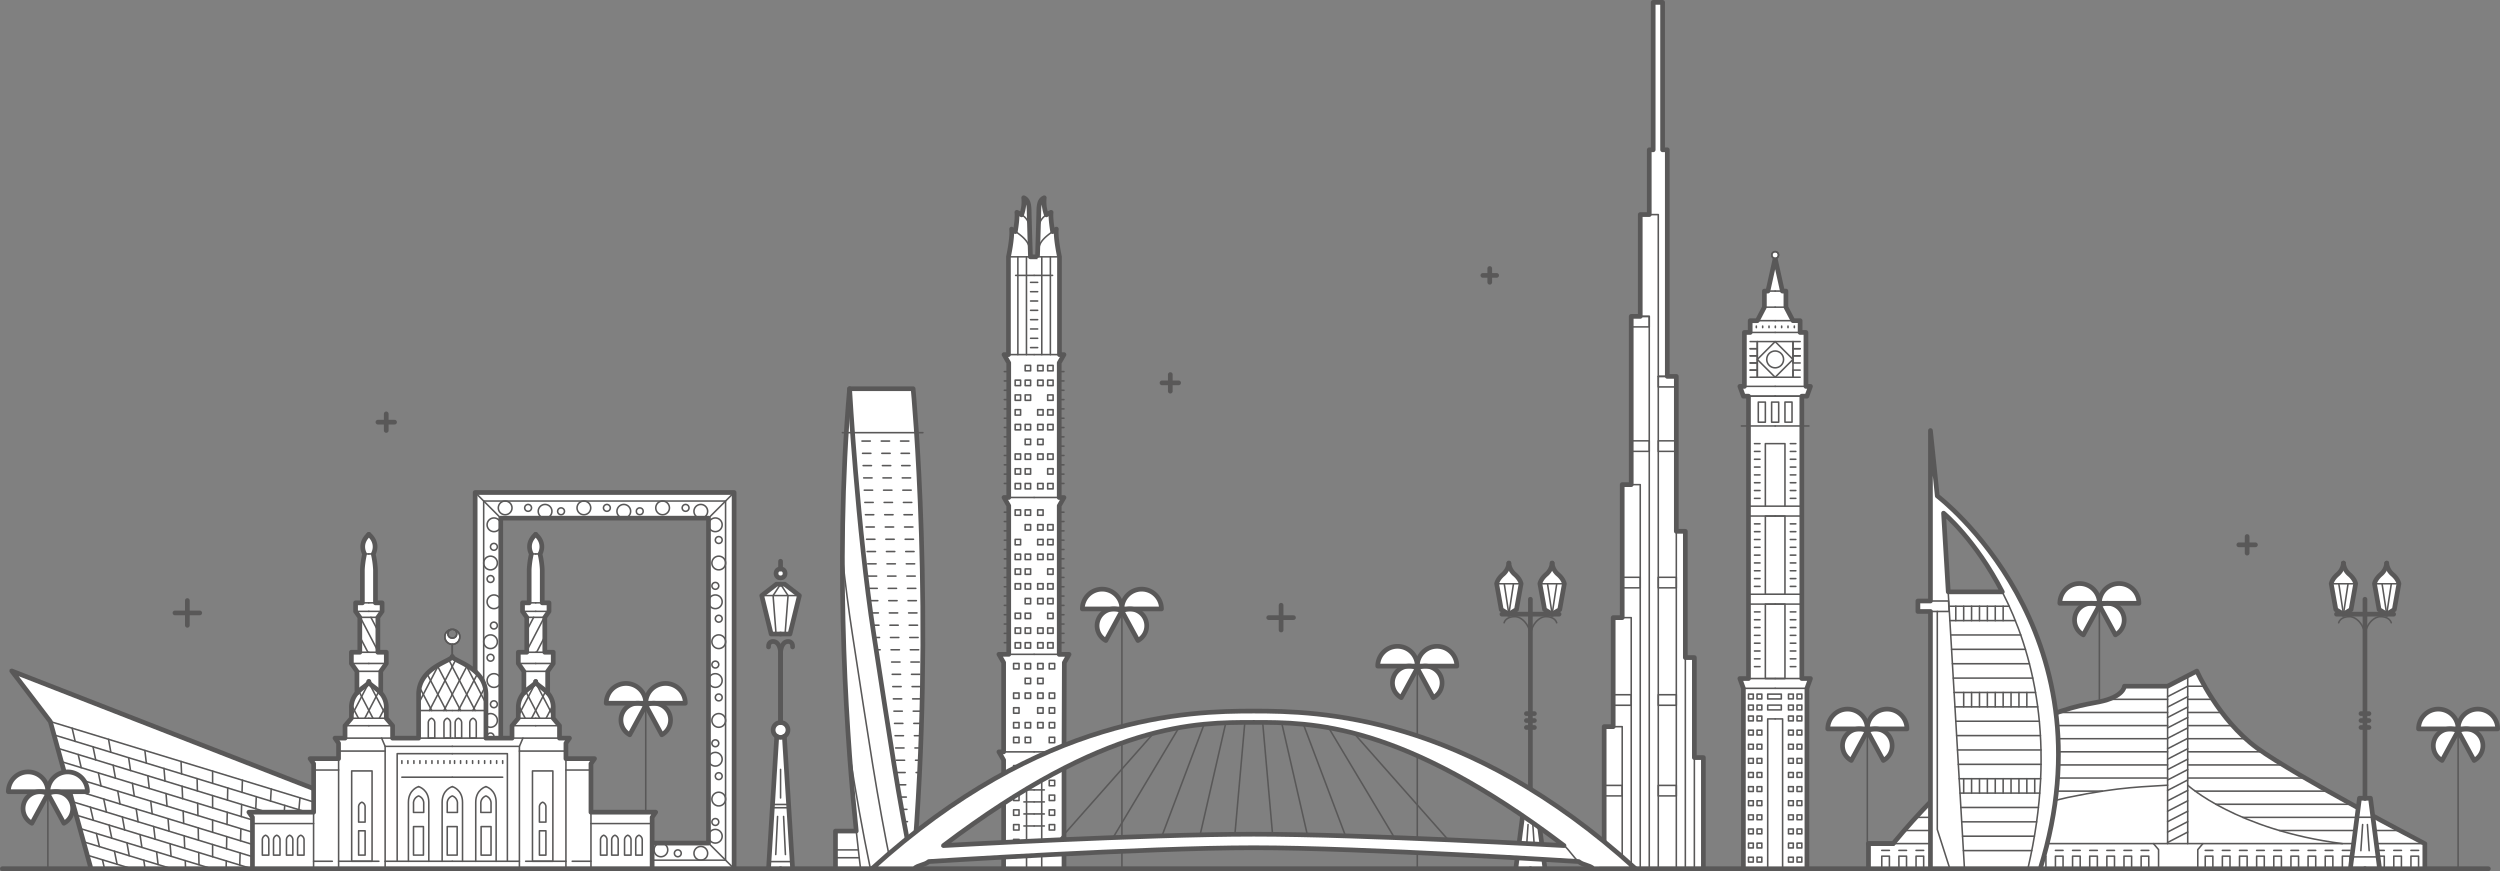 <svg id="Layer_1" data-name="Layer 1" xmlns="http://www.w3.org/2000/svg" viewBox="0 0 1593.79 555.32"><rect x="0" y="0" width="1593.79" height="555.32" fill="#808080" stroke="none"/><defs><style>.cls-1,.cls-3{fill:none;stroke-linecap:round;stroke-linejoin:round;}.cls-1,.cls-2,.cls-3,.cls-4{stroke:#595858;}.cls-1{stroke-width:3px;}.cls-2,.cls-4{fill:#fff0;stroke-miterlimit:10;}.cls-4{stroke-width:0;}</style></defs><line class="cls-1" x1="1.5" y1="553.82" x2="1586.37" y2="553.82"/><path class="cls-2" d="M899.24,414.61a12.6,12.6,0,0,0-12.6,12.6h25.21A12.61,12.61,0,0,0,899.24,414.61Z" transform="translate(-8.31 -2.57)"/><path class="cls-2" d="M924.45,414.61a12.6,12.6,0,0,0-12.6,12.6h25.21A12.61,12.61,0,0,0,924.45,414.61Z" transform="translate(-8.31 -2.57)"/><path class="cls-2" d="M897.33,432.81a10.71,10.71,0,0,0,4.3,14.52l10.22-18.82A10.71,10.71,0,0,0,897.33,432.81Z" transform="translate(-8.31 -2.57)"/><path class="cls-2" d="M926.36,432.81a10.71,10.71,0,0,1-4.3,14.52l-10.21-18.82A10.71,10.71,0,0,1,926.36,432.81Z" transform="translate(-8.31 -2.57)"/><path class="cls-1" d="M899.24,414.61a12.6,12.6,0,0,0-12.6,12.6h25.21A12.61,12.61,0,0,0,899.24,414.61Z" transform="translate(-8.31 -2.57)"/><path class="cls-1" d="M924.45,414.61a12.6,12.6,0,0,0-12.6,12.6h25.21A12.61,12.61,0,0,0,924.45,414.61Z" transform="translate(-8.31 -2.57)"/><path class="cls-1" d="M897.33,432.81a10.71,10.71,0,0,0,4.3,14.52l10.22-18.82A10.71,10.71,0,0,0,897.33,432.81Z" transform="translate(-8.31 -2.57)"/><path class="cls-1" d="M926.36,432.81a10.71,10.71,0,0,1-4.3,14.52l-10.21-18.82A10.71,10.71,0,0,1,926.36,432.81Z" transform="translate(-8.31 -2.57)"/><line class="cls-3" x1="903.53" y1="553.82" x2="903.53" y2="425.27"/><path class="cls-2" d="M710.94,378.17a12.61,12.61,0,0,0-12.61,12.61h25.21A12.61,12.61,0,0,0,710.94,378.17Z" transform="translate(-8.31 -2.57)"/><path class="cls-2" d="M736.15,378.17a12.61,12.61,0,0,0-12.61,12.61h25.21A12.61,12.61,0,0,0,736.15,378.17Z" transform="translate(-8.31 -2.57)"/><path class="cls-2" d="M709,396.38a10.7,10.7,0,0,0,4.3,14.52l10.21-18.82A10.7,10.7,0,0,0,709,396.38Z" transform="translate(-8.31 -2.57)"/><path class="cls-2" d="M738.06,396.38a10.71,10.71,0,0,1-4.3,14.52l-10.22-18.82A10.71,10.71,0,0,1,738.06,396.38Z" transform="translate(-8.31 -2.57)"/><path class="cls-1" d="M710.94,378.17a12.61,12.61,0,0,0-12.61,12.61h25.21A12.61,12.61,0,0,0,710.94,378.17Z" transform="translate(-8.31 -2.57)"/><path class="cls-1" d="M736.15,378.17a12.61,12.61,0,0,0-12.61,12.61h25.21A12.61,12.61,0,0,0,736.15,378.17Z" transform="translate(-8.31 -2.57)"/><path class="cls-1" d="M709,396.38a10.7,10.7,0,0,0,4.3,14.52l10.21-18.82A10.7,10.7,0,0,0,709,396.38Z" transform="translate(-8.31 -2.57)"/><path class="cls-1" d="M738.06,396.38a10.71,10.71,0,0,1-4.3,14.52l-10.22-18.82A10.71,10.71,0,0,1,738.06,396.38Z" transform="translate(-8.31 -2.57)"/><line class="cls-3" x1="715.23" y1="553.82" x2="715.23" y2="388.83"/><path class="cls-2" d="M407.38,438.28a12.6,12.6,0,0,0-12.6,12.61H420A12.61,12.61,0,0,0,407.38,438.28Z" transform="translate(-8.31 -2.57)"/><path class="cls-2" d="M432.59,438.28A12.6,12.6,0,0,0,420,450.89H445.2A12.6,12.6,0,0,0,432.59,438.28Z" transform="translate(-8.31 -2.57)"/><path class="cls-2" d="M405.47,456.48a10.71,10.71,0,0,0,4.3,14.52L420,452.18A10.71,10.71,0,0,0,405.47,456.48Z" transform="translate(-8.31 -2.57)"/><path class="cls-2" d="M434.5,456.48A10.7,10.7,0,0,1,430.2,471L420,452.18A10.71,10.71,0,0,1,434.5,456.48Z" transform="translate(-8.31 -2.57)"/><path class="cls-1" d="M407.38,438.28a12.6,12.6,0,0,0-12.6,12.61H420A12.61,12.61,0,0,0,407.38,438.28Z" transform="translate(-8.31 -2.57)"/><path class="cls-1" d="M432.59,438.28A12.6,12.6,0,0,0,420,450.89H445.2A12.6,12.6,0,0,0,432.59,438.28Z" transform="translate(-8.31 -2.57)"/><path class="cls-1" d="M405.47,456.48a10.71,10.71,0,0,0,4.3,14.52L420,452.18A10.71,10.71,0,0,0,405.47,456.48Z" transform="translate(-8.31 -2.57)"/><path class="cls-1" d="M434.5,456.48A10.7,10.7,0,0,1,430.2,471L420,452.18A10.71,10.71,0,0,1,434.5,456.48Z" transform="translate(-8.31 -2.57)"/><line class="cls-3" x1="411.68" y1="553.82" x2="411.68" y2="448.94"/><line class="cls-1" x1="746.09" y1="238.79" x2="746.09" y2="249.38"/><line class="cls-1" x1="751.39" y1="244.08" x2="740.79" y2="244.08"/><line class="cls-1" x1="949.74" y1="171.17" x2="949.74" y2="179.96"/><line class="cls-1" x1="954.13" y1="175.57" x2="945.34" y2="175.57"/><line class="cls-1" x1="1432.58" y1="342.03" x2="1432.58" y2="352.63"/><line class="cls-1" x1="1437.88" y1="347.33" x2="1427.28" y2="347.33"/><line class="cls-1" x1="246.23" y1="263.85" x2="246.23" y2="274.44"/><line class="cls-1" x1="251.53" y1="269.14" x2="240.93" y2="269.14"/><line class="cls-1" x1="119.44" y1="382.85" x2="119.44" y2="398.65"/><line class="cls-1" x1="127.34" y1="390.75" x2="111.54" y2="390.75"/><line class="cls-1" x1="816.72" y1="385.85" x2="816.72" y2="401.65"/><line class="cls-1" x1="824.62" y1="393.75" x2="808.82" y2="393.75"/><path class="cls-2" d="M311.23,316.55V556.39H476.32V316.55ZM460,540.06H327.56V332.88H460Z" transform="translate(-8.31 -2.57)"/><rect class="cls-1" x="302.92" y="313.98" width="165.09" height="239.84"/><rect class="cls-3" x="279.3" y="359.37" width="228.95" height="154.21" transform="translate(821.93 40.12) rotate(90)"/><rect class="cls-1" x="290.19" y="370.25" width="207.18" height="132.44" transform="translate(821.93 40.12) rotate(90)"/><line class="cls-3" x1="451.68" y1="330.31" x2="468.01" y2="313.98"/><line class="cls-3" x1="451.68" y1="537.49" x2="468.01" y2="553.82"/><line class="cls-3" x1="319.25" y1="537.49" x2="302.92" y2="553.82"/><line class="cls-3" x1="319.25" y1="330.31" x2="302.92" y2="313.98"/><path class="cls-3" d="M468.7,337.14a4.36,4.36,0,1,1-4.35-4.36A4.35,4.35,0,0,1,468.7,337.14Z" transform="translate(-8.31 -2.57)"/><path class="cls-3" d="M470.88,361.49a4.36,4.36,0,1,1-4.35-4.35A4.35,4.35,0,0,1,470.88,361.49Z" transform="translate(-8.31 -2.57)"/><path class="cls-3" d="M468.7,346.83a2.18,2.18,0,1,1-2.17-2.17A2.18,2.18,0,0,1,468.7,346.83Z" transform="translate(-8.31 -2.57)"/><path class="cls-3" d="M466.53,376.05a2.18,2.18,0,1,1-2.18-2.17A2.18,2.18,0,0,1,466.53,376.05Z" transform="translate(-8.31 -2.57)"/><path class="cls-3" d="M468.7,386.23a4.36,4.36,0,1,1-4.35-4.36A4.35,4.35,0,0,1,468.7,386.23Z" transform="translate(-8.31 -2.57)"/><path class="cls-3" d="M470.88,411.67a4.36,4.36,0,1,1-4.35-4.35A4.36,4.36,0,0,1,470.88,411.67Z" transform="translate(-8.31 -2.57)"/><path class="cls-3" d="M468.7,397a2.18,2.18,0,1,1-2.17-2.17A2.17,2.17,0,0,1,468.7,397Z" transform="translate(-8.31 -2.57)"/><path class="cls-3" d="M466.53,426.24a2.18,2.18,0,1,1-2.18-2.18A2.18,2.18,0,0,1,466.53,426.24Z" transform="translate(-8.31 -2.57)"/><path class="cls-3" d="M468.7,436.41a4.36,4.36,0,1,1-4.35-4.35A4.36,4.36,0,0,1,468.7,436.41Z" transform="translate(-8.31 -2.57)"/><path class="cls-3" d="M470.88,461.85a4.36,4.36,0,1,1-4.35-4.35A4.36,4.36,0,0,1,470.88,461.85Z" transform="translate(-8.31 -2.57)"/><path class="cls-3" d="M468.7,447.2a2.18,2.18,0,1,1-2.17-2.18A2.17,2.17,0,0,1,468.7,447.2Z" transform="translate(-8.31 -2.57)"/><path class="cls-3" d="M466.53,476.42a2.18,2.18,0,1,1-2.18-2.18A2.19,2.19,0,0,1,466.53,476.42Z" transform="translate(-8.31 -2.57)"/><path class="cls-3" d="M468.7,486.59a4.36,4.36,0,1,1-4.35-4.35A4.36,4.36,0,0,1,468.7,486.59Z" transform="translate(-8.31 -2.57)"/><path class="cls-3" d="M470.88,512a4.36,4.36,0,1,1-4.35-4.36A4.35,4.35,0,0,1,470.88,512Z" transform="translate(-8.31 -2.57)"/><path class="cls-3" d="M468.7,497.38a2.18,2.18,0,1,1-2.17-2.18A2.18,2.18,0,0,1,468.7,497.38Z" transform="translate(-8.31 -2.57)"/><path class="cls-3" d="M466.53,526.6a2.18,2.18,0,1,1-2.18-2.18A2.19,2.19,0,0,1,466.53,526.6Z" transform="translate(-8.31 -2.57)"/><path class="cls-3" d="M468.7,535.69a4.36,4.36,0,1,1-4.35-4.36A4.35,4.35,0,0,1,468.7,535.69Z" transform="translate(-8.31 -2.57)"/><path class="cls-3" d="M318.85,337.14a4.36,4.36,0,1,0,4.35-4.36A4.35,4.35,0,0,0,318.85,337.14Z" transform="translate(-8.31 -2.57)"/><path class="cls-3" d="M316.67,361.49a4.36,4.36,0,1,0,4.36-4.35A4.36,4.36,0,0,0,316.67,361.49Z" transform="translate(-8.31 -2.57)"/><path class="cls-3" d="M321,351.19A2.18,2.18,0,1,0,323.2,349,2.17,2.17,0,0,0,321,351.19Z" transform="translate(-8.31 -2.57)"/><path class="cls-3" d="M318.85,371.7a2.18,2.18,0,1,0,2.18-2.18A2.18,2.18,0,0,0,318.85,371.7Z" transform="translate(-8.31 -2.57)"/><path class="cls-3" d="M318.85,386.23a4.36,4.36,0,1,0,4.35-4.36A4.35,4.35,0,0,0,318.85,386.23Z" transform="translate(-8.31 -2.57)"/><path class="cls-3" d="M316.67,411.67a4.36,4.36,0,1,0,4.36-4.35A4.36,4.36,0,0,0,316.67,411.67Z" transform="translate(-8.31 -2.57)"/><path class="cls-3" d="M321,401.37a2.18,2.18,0,1,0,2.17-2.18A2.18,2.18,0,0,0,321,401.37Z" transform="translate(-8.31 -2.57)"/><path class="cls-3" d="M318.85,421.88a2.18,2.18,0,1,0,2.18-2.17A2.18,2.18,0,0,0,318.85,421.88Z" transform="translate(-8.31 -2.57)"/><path class="cls-3" d="M318.85,436.41a4.36,4.36,0,1,0,4.35-4.35A4.36,4.36,0,0,0,318.85,436.41Z" transform="translate(-8.31 -2.57)"/><path class="cls-3" d="M316.67,461.85A4.36,4.36,0,1,0,321,457.5,4.36,4.36,0,0,0,316.67,461.85Z" transform="translate(-8.31 -2.57)"/><path class="cls-3" d="M321,451.55a2.18,2.18,0,1,0,2.17-2.18A2.18,2.18,0,0,0,321,451.55Z" transform="translate(-8.31 -2.57)"/><path class="cls-3" d="M455.09,324.17a4.36,4.36,0,1,0,4.35,4.36A4.36,4.36,0,0,0,455.09,324.17Z" transform="translate(-8.31 -2.57)"/><path class="cls-3" d="M430.73,322a4.36,4.36,0,1,0,4.36,4.36A4.36,4.36,0,0,0,430.73,322Z" transform="translate(-8.31 -2.57)"/><path class="cls-3" d="M445.39,324.17a2.18,2.18,0,1,0,2.18,2.18A2.19,2.19,0,0,0,445.39,324.17Z" transform="translate(-8.31 -2.57)"/><circle class="cls-3" cx="407.86" cy="325.95" r="2.18"/><path class="cls-3" d="M406,324.17a4.36,4.36,0,1,0,4.35,4.36A4.36,4.36,0,0,0,406,324.17Z" transform="translate(-8.31 -2.57)"/><path class="cls-3" d="M380.55,322a4.36,4.36,0,1,0,4.36,4.36A4.36,4.36,0,0,0,380.55,322Z" transform="translate(-8.31 -2.57)"/><path class="cls-3" d="M395.21,324.17a2.18,2.18,0,1,0,2.18,2.18A2.19,2.19,0,0,0,395.21,324.17Z" transform="translate(-8.31 -2.57)"/><path class="cls-3" d="M366,326.35a2.18,2.18,0,1,0,2.17,2.18A2.18,2.18,0,0,0,366,326.35Z" transform="translate(-8.31 -2.57)"/><path class="cls-3" d="M355.81,324.17a4.36,4.36,0,1,0,4.36,4.36A4.36,4.36,0,0,0,355.81,324.17Z" transform="translate(-8.31 -2.57)"/><path class="cls-3" d="M330.37,322a4.36,4.36,0,1,0,4.35,4.36A4.35,4.35,0,0,0,330.37,322Z" transform="translate(-8.31 -2.57)"/><path class="cls-3" d="M345,324.17a2.18,2.18,0,1,0,2.17,2.18A2.18,2.18,0,0,0,345,324.17Z" transform="translate(-8.31 -2.57)"/><path class="cls-3" d="M330.37,548.75A4.36,4.36,0,1,0,326,544.4,4.35,4.35,0,0,0,330.37,548.75Z" transform="translate(-8.31 -2.57)"/><path class="cls-3" d="M354.72,550.93a4.36,4.36,0,1,0-4.35-4.36A4.36,4.36,0,0,0,354.72,550.93Z" transform="translate(-8.31 -2.57)"/><path class="cls-3" d="M340.07,548.75a2.18,2.18,0,1,0-2.18-2.18A2.18,2.18,0,0,0,340.07,548.75Z" transform="translate(-8.31 -2.57)"/><path class="cls-3" d="M369.29,546.57a2.18,2.18,0,1,0-2.18-2.17A2.18,2.18,0,0,0,369.29,546.57Z" transform="translate(-8.31 -2.57)"/><path class="cls-3" d="M379.46,548.75a4.36,4.36,0,1,0-4.35-4.35A4.36,4.36,0,0,0,379.46,548.75Z" transform="translate(-8.31 -2.57)"/><path class="cls-3" d="M404.91,550.93a4.36,4.36,0,1,0-4.36-4.36A4.36,4.36,0,0,0,404.91,550.93Z" transform="translate(-8.31 -2.57)"/><path class="cls-3" d="M390.25,548.75a2.18,2.18,0,1,0-2.18-2.18A2.19,2.19,0,0,0,390.25,548.75Z" transform="translate(-8.31 -2.57)"/><path class="cls-3" d="M419.47,546.57a2.18,2.18,0,1,0-2.18-2.17A2.18,2.18,0,0,0,419.47,546.57Z" transform="translate(-8.31 -2.57)"/><path class="cls-3" d="M429.65,548.75a4.36,4.36,0,1,0-4.36-4.35A4.35,4.35,0,0,0,429.65,548.75Z" transform="translate(-8.31 -2.57)"/><path class="cls-3" d="M455.09,550.93a4.36,4.36,0,1,0-4.36-4.36A4.36,4.36,0,0,0,455.09,550.93Z" transform="translate(-8.31 -2.57)"/><path class="cls-3" d="M440.43,548.75a2.18,2.18,0,1,0-2.18-2.18A2.19,2.19,0,0,0,440.43,548.75Z" transform="translate(-8.31 -2.57)"/><path class="cls-3" d="M318.85,472.07a2.18,2.18,0,1,0,2.18-2.18A2.17,2.17,0,0,0,318.85,472.07Z" transform="translate(-8.31 -2.57)"/><path class="cls-3" d="M318.85,486.59a4.36,4.36,0,1,0,4.35-4.35A4.36,4.36,0,0,0,318.85,486.59Z" transform="translate(-8.31 -2.57)"/><path class="cls-3" d="M316.67,512a4.36,4.36,0,1,0,4.36-4.36A4.36,4.36,0,0,0,316.67,512Z" transform="translate(-8.31 -2.57)"/><path class="cls-3" d="M321,501.73a2.18,2.18,0,1,0,2.17-2.17A2.17,2.17,0,0,0,321,501.73Z" transform="translate(-8.31 -2.57)"/><path class="cls-3" d="M318.85,522.25a2.18,2.18,0,1,0,2.18-2.18A2.17,2.17,0,0,0,318.85,522.25Z" transform="translate(-8.31 -2.57)"/><path class="cls-3" d="M318.85,535.69a4.36,4.36,0,1,0,4.35-4.36A4.35,4.35,0,0,0,318.85,535.69Z" transform="translate(-8.31 -2.57)"/><path class="cls-2" d="M1334.09,374.58a12.6,12.6,0,0,0-12.6,12.6h25.21A12.61,12.61,0,0,0,1334.09,374.58Z" transform="translate(-8.31 -2.57)"/><path class="cls-2" d="M1359.3,374.58a12.6,12.6,0,0,0-12.6,12.6h25.21A12.61,12.61,0,0,0,1359.3,374.58Z" transform="translate(-8.31 -2.57)"/><path class="cls-2" d="M1332.18,392.78a10.7,10.7,0,0,0,4.3,14.52l10.22-18.82A10.71,10.71,0,0,0,1332.18,392.78Z" transform="translate(-8.31 -2.57)"/><path class="cls-2" d="M1361.21,392.78a10.71,10.71,0,0,1-4.3,14.52l-10.21-18.82A10.71,10.71,0,0,1,1361.21,392.78Z" transform="translate(-8.31 -2.57)"/><path class="cls-1" d="M1334.09,374.58a12.6,12.6,0,0,0-12.6,12.6h25.21A12.61,12.61,0,0,0,1334.09,374.58Z" transform="translate(-8.31 -2.57)"/><path class="cls-1" d="M1359.3,374.58a12.6,12.6,0,0,0-12.6,12.6h25.21A12.61,12.61,0,0,0,1359.3,374.58Z" transform="translate(-8.31 -2.57)"/><path class="cls-1" d="M1332.18,392.78a10.7,10.7,0,0,0,4.3,14.52l10.22-18.82A10.71,10.71,0,0,0,1332.18,392.78Z" transform="translate(-8.31 -2.57)"/><path class="cls-1" d="M1361.21,392.78a10.71,10.71,0,0,1-4.3,14.52l-10.21-18.82A10.71,10.71,0,0,1,1361.21,392.78Z" transform="translate(-8.31 -2.57)"/><line class="cls-3" x1="1338.38" y1="553.82" x2="1338.38" y2="385.23"/><polygon class="cls-2" points="7.5 427.75 32.07 459.99 58.01 553.82 195.84 553.82 201.24 511.68 207.74 505.82 7.5 427.75"/><line class="cls-3" x1="125.84" y1="504.24" x2="125.66" y2="496.39"/><line class="cls-3" x1="126.18" y1="519.94" x2="126.01" y2="512.09"/><line class="cls-3" x1="126.53" y1="535.64" x2="126.36" y2="527.79"/><line class="cls-3" x1="126.87" y1="551.24" x2="126.7" y2="543.5"/><line class="cls-3" x1="83.21" y1="491.22" x2="82" y2="483.05"/><line class="cls-3" x1="85.62" y1="507.55" x2="84.41" y2="499.38"/><line class="cls-3" x1="88.04" y1="523.89" x2="86.83" y2="515.72"/><line class="cls-3" x1="90.46" y1="540.22" x2="89.25" y2="532.05"/><line class="cls-3" x1="92.47" y1="553.81" x2="91.67" y2="548.39"/><line class="cls-3" x1="163.05" y1="515.61" x2="163.39" y2="507.91"/><line class="cls-3" x1="162.38" y1="531" x2="162.72" y2="523.3"/><line class="cls-3" x1="161.71" y1="546.39" x2="162.05" y2="538.7"/><line class="cls-3" x1="172.47" y1="510.69" x2="172.91" y2="503.02"/><line class="cls-3" x1="171.59" y1="526.02" x2="172.03" y2="518.35"/><line class="cls-3" x1="170.71" y1="541.35" x2="171.15" y2="533.68"/><line class="cls-3" x1="170" y1="553.81" x2="170.27" y2="549.01"/><line class="cls-3" x1="154.3" y1="505.14" x2="154.54" y2="497.41"/><line class="cls-3" x1="153.81" y1="520.59" x2="154.05" y2="512.86"/><line class="cls-3" x1="153.33" y1="536.03" x2="153.57" y2="528.33"/><line class="cls-3" x1="152.84" y1="551.48" x2="153.09" y2="543.76"/><line class="cls-3" x1="135.54" y1="499.38" x2="135.54" y2="491.61"/><line class="cls-3" x1="135.54" y1="515" x2="135.54" y2="507.2"/><line class="cls-3" x1="135.54" y1="530.6" x2="135.54" y2="522.8"/><line class="cls-3" x1="135.54" y1="546.2" x2="135.54" y2="538.4"/><line class="cls-3" x1="115.76" y1="493.36" x2="115.43" y2="485.46"/><line class="cls-3" x1="116.43" y1="509.16" x2="116.09" y2="501.26"/><line class="cls-3" x1="117.1" y1="524.96" x2="116.76" y2="517.06"/><line class="cls-3" x1="117.76" y1="540.77" x2="117.43" y2="532.86"/><line class="cls-3" x1="118.31" y1="553.81" x2="118.1" y2="548.67"/><line class="cls-3" x1="93.29" y1="486.5" x2="92.36" y2="478.46"/><line class="cls-3" x1="95.16" y1="502.67" x2="94.23" y2="494.58"/><line class="cls-3" x1="97.03" y1="518.84" x2="96.1" y2="510.75"/><line class="cls-3" x1="98.91" y1="535.01" x2="97.97" y2="526.92"/><line class="cls-3" x1="100.78" y1="551.18" x2="99.84" y2="543.09"/><line class="cls-3" x1="70.67" y1="479.58" x2="69.2" y2="471.34"/><line class="cls-3" x1="73.6" y1="496.08" x2="72.13" y2="487.83"/><line class="cls-3" x1="76.53" y1="512.57" x2="75.06" y2="504.32"/><line class="cls-3" x1="79.46" y1="529.06" x2="77.99" y2="520.81"/><line class="cls-3" x1="82.39" y1="545.56" x2="80.92" y2="537.31"/><line class="cls-3" x1="47.92" y1="472.63" x2="45.99" y2="464.24"/><line class="cls-3" x1="51.78" y1="489.41" x2="49.85" y2="481.02"/><line class="cls-3" x1="55.65" y1="506.18" x2="53.72" y2="497.8"/><line class="cls-3" x1="59.46" y1="522.72" x2="57.59" y2="514.59"/><line class="cls-3" x1="63.39" y1="539.75" x2="61.45" y2="531.36"/><line class="cls-3" x1="66.63" y1="553.81" x2="65.32" y2="548.15"/><line class="cls-3" x1="190.56" y1="516.21" x2="191.23" y2="508.62"/><line class="cls-3" x1="189.21" y1="531.4" x2="189.89" y2="523.81"/><line class="cls-3" x1="187.87" y1="546.59" x2="188.54" y2="538.99"/><line class="cls-3" x1="145.03" y1="510.1" x2="145.19" y2="502.35"/><line class="cls-3" x1="144.72" y1="525.61" x2="144.88" y2="517.88"/><line class="cls-3" x1="144.41" y1="541.11" x2="144.57" y2="533.36"/><line class="cls-3" x1="144.16" y1="553.81" x2="144.26" y2="548.86"/><line class="cls-3" x1="180.97" y1="521.08" x2="181.52" y2="513.45"/><line class="cls-3" x1="179.87" y1="536.35" x2="180.42" y2="528.72"/><line class="cls-3" x1="178.77" y1="551.61" x2="179.32" y2="543.98"/><line class="cls-3" x1="61.01" y1="484.43" x2="59.32" y2="476.19"/><line class="cls-3" x1="64.43" y1="501.07" x2="62.72" y2="492.75"/><line class="cls-3" x1="67.84" y1="517.71" x2="66.12" y2="509.32"/><line class="cls-3" x1="71.25" y1="534.35" x2="69.55" y2="526.04"/><line class="cls-3" x1="74.66" y1="550.99" x2="72.96" y2="542.68"/><line class="cls-3" x1="105.19" y1="497.93" x2="104.54" y2="489.85"/><line class="cls-3" x1="106.48" y1="513.92" x2="105.84" y2="505.93"/><line class="cls-3" x1="107.77" y1="529.91" x2="107.13" y2="521.92"/><line class="cls-3" x1="109.06" y1="545.91" x2="108.42" y2="537.91"/><polygon class="cls-1" points="7.5 427.75 32.07 459.99 58.01 553.82 195.84 553.82 201.24 511.68 207.74 505.82 7.5 427.75"/><line class="cls-3" x1="201.24" y1="511.68" x2="32.07" y2="459.99"/><polyline class="cls-3" points="200.28 519.18 82 483.05 70.66 479.58 34.42 468.51"/><polyline class="cls-3" points="199.32 526.69 83.21 491.21 72.13 487.83 36.78 477.03"/><polyline class="cls-3" points="198.36 534.19 84.42 499.38 73.6 496.08 39.13 485.55"/><polyline class="cls-3" points="197.4 541.7 85.62 507.55 75.06 504.32 41.49 494.07"/><polyline class="cls-3" points="196.43 549.2 86.83 515.72 76.53 512.57 43.85 502.58"/><polyline class="cls-3" points="186 553.81 88.04 523.89 77.99 520.82 46.2 511.1"/><polyline class="cls-3" points="160.47 553.82 89.24 532.05 79.46 529.06 48.61 519.64"/><polyline class="cls-3" points="134.94 553.81 90.46 540.22 80.92 537.31 50.91 528.14"/><polyline class="cls-3" points="109.42 553.82 82.39 545.56 53.27 536.66"/><line class="cls-3" x1="83.86" y1="553.81" x2="55.62" y2="545.18"/><path class="cls-2" d="M297.25,403.81a2.82,2.82,0,1,1-1.13,0,4.79,4.79,0,1,0,1.13,0Z" transform="translate(-8.31 -2.57)"/><path class="cls-2" d="M243.39,343.22l0,0,0,0Z" transform="translate(-8.31 -2.57)"/><path class="cls-2" d="M385.06,520.35V489.47l2.25-3.25H369.1v-9.83l2.25-3.25H365v-7.92l-4-4.75v-6.75a13.71,13.71,0,0,0-3.54-9.41V430.55l3.54-5v-7.16h-5.37V396.12l2.68-3.79v-5.44H354v-21a55.54,55.54,0,0,0-1.42-10.17s4-6.47-2.75-12.46c-6.8,6-2.76,12.46-2.76,12.46a55.9,55.9,0,0,0-1.41,10.17v21h-4.23v5.44l2.69,3.79v22.27h-5.37v7.16l3.54,5v13.74a13.68,13.68,0,0,0-3.56,9.43v6.75l-4,4.75s0,7.92,0,7.92H318.1V445.38c0-17.68-21.41-21.33-21.41-24.33h-.09c0,3-21.42,6.65-21.42,24.33v27.76H258.59v-7.92l-4-4.75v-6.75a13.72,13.72,0,0,0-3.55-9.43l0,0V430.55l3.54-5v-7.16h-5.37V396.12l2.69-3.79v-5.44h-4.22v-21a55.54,55.54,0,0,0-1.42-10.17s4-6.47-2.76-12.46c-6.79,6-2.75,12.46-2.75,12.46a55.54,55.54,0,0,0-1.42,10.17v21H235v5.44l2.69,3.79v22.27h-5.37v7.16l3.54,5v13.76a13.66,13.66,0,0,0-3.54,9.41v6.75l-4.05,4.75v7.92h-6.38l2.25,3.25v9.83H206l2.25,3.25v30.88H167l2.25,3.25v32.79H424.06V523.6l2.25-3.25Z" transform="translate(-8.31 -2.57)"/><path class="cls-2" d="M349.8,343.22l.05,0,0,0Z" transform="translate(-8.31 -2.57)"/><polyline class="cls-3" points="250.28 470.56 243.28 470.56 245.53 475.82 288.37 475.82"/><line class="cls-3" x1="288.37" y1="470.57" x2="266.87" y2="470.57"/><polyline class="cls-3" points="245.53 475.82 245.53 549.07 288.37 549.07"/><polyline class="cls-3" points="245.53 549.07 245.53 553.82 288.37 553.82"/><line class="cls-3" x1="215.87" y1="478.82" x2="245.53" y2="478.82"/><line class="cls-3" x1="243.28" y1="470.57" x2="220" y2="470.57"/><polyline class="cls-3" points="215.87 483.65 215.87 549.07 241.53 549.07"/><polyline class="cls-3" points="215.87 549.07 215.87 553.82 245.53 553.82"/><line class="cls-3" x1="199.91" y1="490.9" x2="215.87" y2="490.9"/><polyline class="cls-3" points="199.91 517.78 199.91 549.07 211.86 549.07"/><line class="cls-3" x1="160.91" y1="525.03" x2="199.91" y2="525.03"/><polyline class="cls-3" points="199.91 549.07 199.91 553.82 215.87 553.82"/><polyline class="cls-3" points="288.37 480.48 253.2 480.48 253.2 549.07"/><line class="cls-3" x1="256.2" y1="484.98" x2="256.2" y2="486.65"/><line class="cls-3" x1="260.03" y1="484.98" x2="260.03" y2="486.65"/><line class="cls-3" x1="263.87" y1="484.98" x2="263.87" y2="486.65"/><line class="cls-3" x1="267.7" y1="484.98" x2="267.7" y2="486.65"/><line class="cls-3" x1="271.53" y1="484.98" x2="271.53" y2="486.65"/><line class="cls-3" x1="275.37" y1="484.98" x2="275.37" y2="486.65"/><line class="cls-3" x1="279.2" y1="484.98" x2="279.2" y2="486.65"/><line class="cls-3" x1="283.03" y1="484.98" x2="283.03" y2="486.65"/><line class="cls-3" x1="286.87" y1="484.98" x2="286.87" y2="486.65"/><path class="cls-3" d="M275.18,504.05s-6.5,1.75-6.5,10v37.63" transform="translate(-8.31 -2.57)"/><path class="cls-3" d="M275.18,504.05s6.5,1.75,6.5,10v37.63" transform="translate(-8.31 -2.57)"/><path class="cls-3" d="M275.18,510a4.87,4.87,0,0,0-3.25,5v5.5h6.5v-5.5a4.87,4.87,0,0,0-3.25-5" transform="translate(-8.31 -2.57)"/><path class="cls-3" d="M239,514a3.1,3.1,0,0,0-2.06,3.17v9.5h4.13v-9.5A3.1,3.1,0,0,0,239,514" transform="translate(-8.31 -2.57)"/><path class="cls-3" d="M193,535.05a3.1,3.1,0,0,0-2.07,3.17v9.5H195v-9.5a3.1,3.1,0,0,0-2.06-3.17" transform="translate(-8.31 -2.57)"/><path class="cls-3" d="M200.08,535.05a3.1,3.1,0,0,0-2.07,3.17v9.5h4.14v-9.5a3.1,3.1,0,0,0-2.07-3.17" transform="translate(-8.31 -2.57)"/><path class="cls-3" d="M293.41,460.47a3.08,3.08,0,0,0-2.06,3.16v9.51h4.13v-9.51a3.08,3.08,0,0,0-2.07-3.16" transform="translate(-8.31 -2.57)"/><path class="cls-3" d="M300.55,460.47a3.08,3.08,0,0,0-2.07,3.16v9.51h4.14v-9.51a3.08,3.08,0,0,0-2.07-3.16" transform="translate(-8.31 -2.57)"/><path class="cls-3" d="M283.41,460.47a3.08,3.08,0,0,0-2.06,3.16v9.51h4.13v-9.51a3.08,3.08,0,0,0-2.07-3.16" transform="translate(-8.31 -2.57)"/><path class="cls-3" d="M177.62,535.05a3.1,3.1,0,0,0-2.07,3.17v9.5h4.13v-9.5a3.1,3.1,0,0,0-2.06-3.17" transform="translate(-8.31 -2.57)"/><path class="cls-3" d="M184.75,535.05a3.1,3.1,0,0,0-2.07,3.17v9.5h4.14v-9.5a3.1,3.1,0,0,0-2.07-3.17" transform="translate(-8.31 -2.57)"/><rect class="cls-3" x="263.62" y="526.98" width="6.33" height="18.17"/><path class="cls-3" d="M296.68,504.05s-6.5,1.75-6.5,10v37.63" transform="translate(-8.31 -2.57)"/><path class="cls-3" d="M296.68,504.05s6.5,1.75,6.5,10v37.63" transform="translate(-8.31 -2.57)"/><path class="cls-3" d="M296.68,510a4.87,4.87,0,0,0-3.25,5v5.5h6.5v-5.5a4.87,4.87,0,0,0-3.25-5" transform="translate(-8.31 -2.57)"/><rect class="cls-3" x="285.12" y="526.98" width="6.33" height="18.17"/><rect class="cls-3" x="224.2" y="491.48" width="13" height="57.58"/><rect class="cls-3" x="228.63" y="529.65" width="4.14" height="15.5"/><line class="cls-3" x1="256.2" y1="495.48" x2="288.28" y2="495.48"/><line class="cls-3" x1="266.87" y1="452.98" x2="288.28" y2="452.98"/><line class="cls-3" x1="224.04" y1="457.89" x2="235.17" y2="457.89"/><line class="cls-3" x1="220" y1="462.65" x2="235.17" y2="462.65"/><line class="cls-3" x1="246.23" y1="457.89" x2="235.11" y2="457.89"/><line class="cls-3" x1="250.27" y1="462.65" x2="235.11" y2="462.65"/><line class="cls-3" x1="224.04" y1="422.98" x2="235.17" y2="422.98"/><line class="cls-3" x1="235.11" y1="415.82" x2="229.41" y2="415.82"/><line class="cls-3" x1="226.73" y1="389.75" x2="235.17" y2="389.75"/><line class="cls-3" x1="235.12" y1="384.32" x2="230.94" y2="384.32"/><line class="cls-3" x1="232.37" y1="353.15" x2="235.11" y2="353.15"/><line class="cls-3" x1="246.2" y1="422.98" x2="235.08" y2="422.98"/><line class="cls-3" x1="235.14" y1="415.82" x2="240.83" y2="415.82"/><line class="cls-3" x1="243.52" y1="389.75" x2="235.08" y2="389.75"/><line class="cls-3" x1="235.12" y1="384.32" x2="239.29" y2="384.32"/><line class="cls-3" x1="237.88" y1="353.15" x2="235.14" y2="353.15"/><line class="cls-3" x1="229.41" y1="393.55" x2="240.83" y2="393.55"/><line class="cls-3" x1="227.58" y1="427.98" x2="242.66" y2="427.98"/><line class="cls-3" x1="275.24" y1="452.98" x2="267.44" y2="438.03"/><line class="cls-3" x1="284.49" y1="452.98" x2="272.24" y2="429.5"/><line class="cls-3" x1="288.37" y1="442.68" x2="278.81" y2="424.37"/><line class="cls-3" x1="288.35" y1="424.92" x2="286.03" y2="420.48"/><line class="cls-3" x1="282.99" y1="452.98" x2="288.37" y2="442.68"/><line class="cls-3" x1="273.74" y1="452.98" x2="288.37" y2="424.94"/><line class="cls-3" x1="266.95" y1="448.27" x2="279.7" y2="423.84"/><line class="cls-3" x1="228.51" y1="457.89" x2="224.13" y2="449.5"/><line class="cls-3" x1="237.76" y1="457.89" x2="228.72" y2="440.57"/><line class="cls-3" x1="246.16" y1="456.26" x2="235.06" y2="435"/><line class="cls-3" x1="234.55" y1="415.82" x2="229.41" y2="405.97"/><line class="cls-3" x1="240.83" y1="414.89" x2="229.63" y2="393.44"/><line class="cls-3" x1="240.83" y1="401.95" x2="236.45" y2="393.55"/><line class="cls-3" x1="241.83" y1="457.89" x2="246.16" y2="449.6"/><line class="cls-3" x1="232.58" y1="457.89" x2="241.6" y2="440.6"/><line class="cls-3" x1="224.04" y1="456.53" x2="235.24" y2="435.06"/><circle class="cls-3" cx="288.37" cy="405.97" r="4.78"/><circle class="cls-3" cx="288.37" cy="404" r="2.82"/><line class="cls-3" x1="288.37" y1="410.75" x2="288.37" y2="418.48"/><polyline class="cls-3" points="326.38 470.56 333.38 470.56 331.13 475.82 288.29 475.82"/><line class="cls-3" x1="288.29" y1="470.57" x2="309.78" y2="470.57"/><polyline class="cls-3" points="331.13 475.82 331.13 549.07 288.29 549.07"/><polyline class="cls-3" points="331.13 549.07 331.13 553.82 288.29 553.82"/><line class="cls-3" x1="360.79" y1="478.82" x2="331.12" y2="478.82"/><line class="cls-3" x1="333.37" y1="470.57" x2="356.66" y2="470.57"/><polyline class="cls-3" points="360.79 483.65 360.79 549.07 335.13 549.07"/><polyline class="cls-3" points="360.79 549.07 360.79 553.82 331.13 553.82"/><line class="cls-3" x1="376.75" y1="490.9" x2="360.79" y2="490.9"/><polyline class="cls-3" points="376.75 517.78 376.75 549.07 364.8 549.07"/><line class="cls-3" x1="415.75" y1="525.03" x2="376.75" y2="525.03"/><polyline class="cls-3" points="376.75 549.07 376.75 553.82 360.79 553.82"/><polyline class="cls-3" points="288.29 480.48 323.46 480.48 323.46 549.07"/><line class="cls-3" x1="320.46" y1="484.98" x2="320.46" y2="486.65"/><line class="cls-3" x1="316.62" y1="484.98" x2="316.62" y2="486.65"/><line class="cls-3" x1="312.79" y1="484.98" x2="312.79" y2="486.65"/><line class="cls-3" x1="308.96" y1="484.98" x2="308.96" y2="486.65"/><line class="cls-3" x1="305.12" y1="484.98" x2="305.12" y2="486.65"/><line class="cls-3" x1="301.29" y1="484.98" x2="301.29" y2="486.65"/><line class="cls-3" x1="297.46" y1="484.98" x2="297.46" y2="486.65"/><line class="cls-3" x1="293.62" y1="484.98" x2="293.62" y2="486.65"/><line class="cls-3" x1="289.79" y1="484.98" x2="289.79" y2="486.65"/><path class="cls-3" d="M318.1,504.05s6.5,1.75,6.5,10v37.63" transform="translate(-8.31 -2.57)"/><path class="cls-3" d="M318.1,504.05s-6.5,1.75-6.5,10v37.63" transform="translate(-8.31 -2.57)"/><path class="cls-3" d="M318.1,510a4.87,4.87,0,0,1,3.25,5v5.5h-6.5v-5.5a4.87,4.87,0,0,1,3.25-5" transform="translate(-8.31 -2.57)"/><path class="cls-3" d="M354.27,514a3.1,3.1,0,0,1,2.07,3.17v9.5H352.2v-9.5a3.1,3.1,0,0,1,2.07-3.17" transform="translate(-8.31 -2.57)"/><path class="cls-3" d="M400.34,535.05a3.1,3.1,0,0,1,2.07,3.17v9.5h-4.14v-9.5a3.1,3.1,0,0,1,2.07-3.17" transform="translate(-8.31 -2.57)"/><path class="cls-3" d="M393.2,535.05a3.1,3.1,0,0,1,2.07,3.17v9.5h-4.13v-9.5a3.1,3.1,0,0,1,2.06-3.17" transform="translate(-8.31 -2.57)"/><path class="cls-3" d="M309.87,460.47a3.08,3.08,0,0,1,2.07,3.16v9.51H307.8v-9.51a3.08,3.08,0,0,1,2.07-3.16" transform="translate(-8.31 -2.57)"/><path class="cls-3" d="M415.67,535.05a3.1,3.1,0,0,1,2.07,3.17v9.5H413.6v-9.5a3.1,3.1,0,0,1,2.07-3.17" transform="translate(-8.31 -2.57)"/><path class="cls-3" d="M408.53,535.05a3.1,3.1,0,0,1,2.07,3.17v9.5h-4.13v-9.5a3.1,3.1,0,0,1,2.06-3.17" transform="translate(-8.31 -2.57)"/><rect class="cls-3" x="315.02" y="529.55" width="6.33" height="18.17" transform="translate(628.06 1074.7) rotate(180)"/><rect class="cls-3" x="347.77" y="494.05" width="13" height="57.58" transform="translate(700.23 1043.12) rotate(180)"/><rect class="cls-3" x="352.2" y="532.22" width="4.14" height="15.5" transform="translate(700.23 1077.37) rotate(180)"/><line class="cls-3" x1="320.46" y1="495.48" x2="288.37" y2="495.48"/><line class="cls-3" x1="309.79" y1="452.98" x2="288.37" y2="452.98"/><line class="cls-3" x1="352.61" y1="457.89" x2="341.49" y2="457.89"/><line class="cls-3" x1="356.66" y1="462.65" x2="341.49" y2="462.65"/><line class="cls-3" x1="330.43" y1="457.89" x2="341.55" y2="457.89"/><line class="cls-3" x1="326.38" y1="462.65" x2="341.55" y2="462.65"/><line class="cls-3" x1="352.61" y1="422.98" x2="341.49" y2="422.98"/><line class="cls-3" x1="341.55" y1="415.82" x2="347.25" y2="415.82"/><line class="cls-3" x1="349.93" y1="389.75" x2="341.49" y2="389.75"/><line class="cls-3" x1="341.54" y1="384.32" x2="345.72" y2="384.32"/><line class="cls-3" x1="344.29" y1="353.15" x2="341.55" y2="353.15"/><line class="cls-3" x1="330.46" y1="422.98" x2="341.58" y2="422.98"/><line class="cls-3" x1="341.52" y1="415.82" x2="335.83" y2="415.82"/><line class="cls-3" x1="333.14" y1="389.75" x2="341.58" y2="389.75"/><line class="cls-3" x1="341.54" y1="384.32" x2="337.36" y2="384.32"/><line class="cls-3" x1="338.78" y1="353.15" x2="341.52" y2="353.15"/><line class="cls-3" x1="347.24" y1="393.55" x2="335.83" y2="393.55"/><line class="cls-3" x1="349.07" y1="427.98" x2="334" y2="427.98"/><line class="cls-3" x1="301.42" y1="452.98" x2="309.22" y2="438.03"/><line class="cls-3" x1="292.17" y1="452.98" x2="304.42" y2="429.5"/><line class="cls-3" x1="288.29" y1="442.68" x2="297.85" y2="424.37"/><line class="cls-3" x1="288.31" y1="424.92" x2="290.62" y2="420.48"/><line class="cls-3" x1="293.67" y1="452.98" x2="288.29" y2="442.68"/><line class="cls-3" x1="302.92" y1="452.98" x2="288.28" y2="424.94"/><line class="cls-3" x1="309.71" y1="448.27" x2="296.96" y2="423.84"/><line class="cls-3" x1="348.15" y1="457.89" x2="352.53" y2="449.5"/><line class="cls-3" x1="338.9" y1="457.89" x2="347.94" y2="440.57"/><line class="cls-3" x1="330.5" y1="456.26" x2="341.6" y2="435"/><line class="cls-3" x1="342.1" y1="415.82" x2="347.24" y2="405.97"/><line class="cls-3" x1="335.83" y1="414.89" x2="347.02" y2="393.44"/><line class="cls-3" x1="335.83" y1="401.95" x2="340.21" y2="393.55"/><line class="cls-3" x1="334.83" y1="457.89" x2="330.5" y2="449.6"/><line class="cls-3" x1="344.08" y1="457.89" x2="335.06" y2="440.6"/><line class="cls-3" x1="352.61" y1="456.53" x2="341.42" y2="435.06"/><path class="cls-1" d="M243.48,437.05c0,1.88-4.33,3.55-7.58,7.26" transform="translate(-8.31 -2.57)"/><path class="cls-1" d="M243.42,437.05c0,1.87,4.3,3.57,7.55,7.26" transform="translate(-8.31 -2.57)"/><path class="cls-1" d="M349.8,437.05c0,1.88,4.33,3.55,7.59,7.26" transform="translate(-8.31 -2.57)"/><path class="cls-1" d="M349.86,437.05c0,1.87-4.29,3.57-7.55,7.26" transform="translate(-8.31 -2.57)"/><path class="cls-1" d="M243.39,343.22l0,0,0,0Z" transform="translate(-8.31 -2.57)"/><path class="cls-1" d="M385.06,520.35V489.47l2.25-3.25H369.1v-9.83l2.25-3.25H365v-7.92l-4-4.75v-6.75a13.71,13.71,0,0,0-3.54-9.41V430.55l3.54-5v-7.16h-5.37V396.12l2.68-3.79v-5.44H354v-21a55.54,55.54,0,0,0-1.42-10.17s4-6.47-2.75-12.46c-6.8,6-2.76,12.46-2.76,12.46a55.9,55.9,0,0,0-1.41,10.17v21h-4.23v5.44l2.69,3.79v22.27h-5.37v7.16l3.54,5v13.74a13.68,13.68,0,0,0-3.56,9.43v6.75l-4,4.75s0,7.92,0,7.92H318.1V445.38c0-17.68-21.41-21.33-21.41-24.33h-.09c0,3-21.42,6.65-21.42,24.33v27.76H258.59v-7.92l-4-4.75v-6.75a13.72,13.72,0,0,0-3.55-9.43l0,0V430.55l3.54-5v-7.16h-5.37V396.12l2.69-3.79v-5.44h-4.22v-21a55.54,55.54,0,0,0-1.42-10.17s4-6.47-2.76-12.46c-6.79,6-2.75,12.46-2.75,12.46a55.54,55.54,0,0,0-1.42,10.17v21H235v5.44l2.69,3.79v22.27h-5.37v7.16l3.54,5v13.76a13.66,13.66,0,0,0-3.54,9.41v6.75l-4.05,4.75v7.92h-6.38l2.25,3.25v9.83H206l2.25,3.25v30.88H167l2.25,3.25v32.79H424.06V523.6l2.25-3.25Z" transform="translate(-8.31 -2.57)"/><path class="cls-1" d="M349.8,343.22l.05,0,0,0Z" transform="translate(-8.31 -2.57)"/><line class="cls-3" x1="288.28" y1="410.75" x2="288.28" y2="418.48"/><path class="cls-2" d="M590.44,250.39h-40.5c-10.29,116.54-.84,233.08,4.25,282H540.94v24h49.5C604.44,395.89,590.44,250.39,590.44,250.39Z" transform="translate(-8.31 -2.57)"/><line class="cls-3" x1="537.02" y1="275.82" x2="588.35" y2="275.82"/><path class="cls-3" d="M545.33,357.59c1.87,16.81,4,33.88,6.48,49.8,10.5,68,15.5,103,25,149" transform="translate(-8.31 -2.57)"/><path class="cls-3" d="M549.94,483.18c4.16,25.95,8,47.92,13.25,73.21" transform="translate(-8.31 -2.57)"/><path class="cls-1" d="M549.94,250.39s5,89,15.5,157,15.5,103,25,149" transform="translate(-8.31 -2.57)"/><path class="cls-1" d="M590.44,250.39h-40.5c-10.29,116.54-.84,233.08,4.25,282H540.94v24h49.5C604.44,395.89,590.44,250.39,590.44,250.39Z" transform="translate(-8.31 -2.57)"/><path class="cls-3" d="M556.94,556.39s-1.16-8.69-2.75-24" transform="translate(-8.31 -2.57)"/><line class="cls-3" x1="547.18" y1="541.82" x2="532.62" y2="541.82"/><line class="cls-3" x1="547.76" y1="546.82" x2="532.62" y2="546.82"/><line class="cls-3" x1="549.53" y1="281.18" x2="554.82" y2="281.18"/><line class="cls-3" x1="561.82" y1="281.18" x2="567.11" y2="281.18"/><line class="cls-3" x1="574.12" y1="281.18" x2="579.41" y2="281.18"/><line class="cls-3" x1="549.9" y1="289.01" x2="555.19" y2="289.01"/><line class="cls-3" x1="562.19" y1="289.01" x2="567.48" y2="289.01"/><line class="cls-3" x1="574.48" y1="289.01" x2="579.77" y2="289.01"/><line class="cls-3" x1="550.27" y1="296.83" x2="555.56" y2="296.83"/><line class="cls-3" x1="562.56" y1="296.83" x2="567.85" y2="296.83"/><line class="cls-3" x1="574.85" y1="296.83" x2="580.14" y2="296.83"/><line class="cls-3" x1="550.64" y1="304.66" x2="555.93" y2="304.66"/><line class="cls-3" x1="562.93" y1="304.66" x2="568.22" y2="304.66"/><line class="cls-3" x1="575.22" y1="304.66" x2="580.51" y2="304.66"/><line class="cls-3" x1="551" y1="312.49" x2="556.29" y2="312.49"/><line class="cls-3" x1="563.3" y1="312.49" x2="568.59" y2="312.49"/><line class="cls-3" x1="575.59" y1="312.49" x2="580.88" y2="312.49"/><line class="cls-3" x1="551.37" y1="320.31" x2="556.66" y2="320.31"/><line class="cls-3" x1="563.66" y1="320.31" x2="568.95" y2="320.31"/><line class="cls-3" x1="575.96" y1="320.31" x2="581.25" y2="320.31"/><line class="cls-3" x1="551.74" y1="328.14" x2="557.03" y2="328.14"/><line class="cls-3" x1="564.03" y1="328.14" x2="569.32" y2="328.14"/><line class="cls-3" x1="576.32" y1="328.14" x2="581.61" y2="328.14"/><line class="cls-3" x1="552.11" y1="335.97" x2="557.4" y2="335.97"/><line class="cls-3" x1="564.4" y1="335.97" x2="569.69" y2="335.97"/><line class="cls-3" x1="576.69" y1="335.97" x2="581.98" y2="335.97"/><line class="cls-3" x1="552.47" y1="343.79" x2="557.77" y2="343.79"/><line class="cls-3" x1="564.77" y1="343.79" x2="570.06" y2="343.79"/><line class="cls-3" x1="577.06" y1="343.79" x2="582.35" y2="343.79"/><line class="cls-3" x1="552.84" y1="351.62" x2="558.13" y2="351.62"/><line class="cls-3" x1="565.14" y1="351.62" x2="570.43" y2="351.62"/><line class="cls-3" x1="577.43" y1="351.62" x2="582.72" y2="351.62"/><line class="cls-3" x1="553.21" y1="359.45" x2="558.5" y2="359.45"/><line class="cls-3" x1="565.5" y1="359.45" x2="570.79" y2="359.45"/><line class="cls-3" x1="577.8" y1="359.45" x2="583.09" y2="359.45"/><line class="cls-3" x1="553.58" y1="367.27" x2="558.87" y2="367.27"/><line class="cls-3" x1="565.87" y1="367.27" x2="571.16" y2="367.27"/><line class="cls-3" x1="578.16" y1="367.27" x2="583.45" y2="367.27"/><line class="cls-3" x1="553.95" y1="375.1" x2="559.24" y2="375.1"/><line class="cls-3" x1="566.24" y1="375.1" x2="571.53" y2="375.1"/><line class="cls-3" x1="578.53" y1="375.1" x2="583.82" y2="375.1"/><line class="cls-3" x1="554.31" y1="382.93" x2="559.61" y2="382.93"/><line class="cls-3" x1="566.61" y1="382.93" x2="571.9" y2="382.93"/><line class="cls-3" x1="578.9" y1="382.93" x2="584.19" y2="382.93"/><line class="cls-3" x1="555.12" y1="390.75" x2="559.97" y2="390.75"/><line class="cls-3" x1="566.98" y1="390.75" x2="572.27" y2="390.75"/><line class="cls-3" x1="579.27" y1="390.75" x2="584.56" y2="390.75"/><line class="cls-3" x1="556.22" y1="398.58" x2="560.34" y2="398.58"/><line class="cls-3" x1="567.34" y1="398.58" x2="572.63" y2="398.58"/><line class="cls-3" x1="579.64" y1="398.58" x2="584.93" y2="398.58"/><line class="cls-3" x1="557.37" y1="406.41" x2="560.71" y2="406.41"/><line class="cls-3" x1="567.71" y1="406.41" x2="573" y2="406.41"/><line class="cls-3" x1="580" y1="406.41" x2="585.29" y2="406.41"/><line class="cls-3" x1="558.57" y1="414.23" x2="561.08" y2="414.23"/><line class="cls-3" x1="568.08" y1="414.23" x2="573.37" y2="414.23"/><line class="cls-3" x1="580.37" y1="414.23" x2="585.66" y2="414.23"/><line class="cls-3" x1="568.45" y1="422.06" x2="573.74" y2="422.06"/><line class="cls-3" x1="580.74" y1="422.06" x2="586.03" y2="422.06"/><line class="cls-3" x1="568.81" y1="429.89" x2="574.11" y2="429.89"/><line class="cls-3" x1="581.11" y1="429.89" x2="586.4" y2="429.89"/><line class="cls-3" x1="569.18" y1="437.71" x2="574.47" y2="437.71"/><line class="cls-3" x1="581.48" y1="437.71" x2="586.77" y2="437.71"/><line class="cls-3" x1="569.55" y1="445.54" x2="574.84" y2="445.54"/><line class="cls-3" x1="581.84" y1="445.54" x2="587.13" y2="445.54"/><line class="cls-3" x1="569.92" y1="453.37" x2="575.21" y2="453.37"/><line class="cls-3" x1="582.21" y1="453.37" x2="587.5" y2="453.37"/><line class="cls-3" x1="570.29" y1="461.19" x2="575.58" y2="461.19"/><line class="cls-3" x1="582.58" y1="461.19" x2="587.43" y2="461.19"/><line class="cls-3" x1="570.65" y1="469.02" x2="575.95" y2="469.02"/><line class="cls-3" x1="582.95" y1="469.02" x2="587.06" y2="469.02"/><line class="cls-3" x1="571.02" y1="476.84" x2="576.31" y2="476.84"/><line class="cls-3" x1="583.31" y1="476.84" x2="586.77" y2="476.84"/><line class="cls-3" x1="571.39" y1="484.67" x2="576.68" y2="484.67"/><line class="cls-3" x1="583.68" y1="484.67" x2="586.6" y2="484.67"/><line class="cls-3" x1="571.76" y1="492.5" x2="577.05" y2="492.5"/><line class="cls-3" x1="584.05" y1="492.5" x2="586.24" y2="492.5"/><line class="cls-3" x1="572.13" y1="500.32" x2="577.42" y2="500.32"/><line class="cls-3" x1="573.46" y1="508.15" x2="577.79" y2="508.15"/><line class="cls-3" x1="574.84" y1="515.98" x2="578.15" y2="515.98"/><line class="cls-3" x1="576.31" y1="523.8" x2="578.52" y2="523.8"/><path class="cls-4" d="M970.24,394.13l4.84-2.95L978,374.73s-.35-2.77-3.9-5.89a10.75,10.75,0,0,1-3.89-7.27,10.79,10.79,0,0,1-3.9,7.27c-3.55,3.12-3.9,5.89-3.9,5.89l2.95,16.45Z" transform="translate(-8.31 -2.57)"/><path class="cls-4" d="M997.82,394.13l4.85-2.95,2.94-16.45s-.35-2.77-3.9-5.89a10.75,10.75,0,0,1-3.89-7.27,10.79,10.79,0,0,1-3.9,7.27c-3.55,3.12-3.9,5.89-3.9,5.89l3,16.45Z" transform="translate(-8.31 -2.57)"/><polygon class="cls-4" points="975.65 553.82 984.96 553.82 979.16 508.88 975.65 508.88 972.14 508.88 966.34 553.82 975.65 553.82"/><path class="cls-1" d="M970.24,361.57a10.79,10.79,0,0,1-3.9,7.27c-3.55,3.12-3.9,5.89-3.9,5.89l2.95,16.45,4.85,2.95" transform="translate(-8.31 -2.57)"/><line class="cls-1" x1="957.51" y1="391.55" x2="975.78" y2="391.55"/><path class="cls-1" d="M970.24,361.57a10.75,10.75,0,0,0,3.89,7.27c3.55,3.12,3.9,5.89,3.9,5.89l-2.95,16.45-4.84,2.95" transform="translate(-8.31 -2.57)"/><path class="cls-1" d="M997.82,361.57a10.75,10.75,0,0,0,3.89,7.27c3.55,3.12,3.9,5.89,3.9,5.89l-2.94,16.45-4.85,2.95" transform="translate(-8.31 -2.57)"/><line class="cls-1" x1="993.92" y1="391.55" x2="975.65" y2="391.55"/><path class="cls-1" d="M997.82,361.57a10.79,10.79,0,0,1-3.9,7.27c-3.55,3.12-3.9,5.89-3.9,5.89l3,16.45,4.85,2.95" transform="translate(-8.31 -2.57)"/><line class="cls-1" x1="975.65" y1="382.03" x2="975.65" y2="508.88"/><polyline class="cls-1" points="975.65 508.88 972.14 508.88 966.34 553.82 975.65 553.82"/><line class="cls-1" x1="973.1" y1="454.94" x2="978.2" y2="454.94"/><line class="cls-1" x1="973.1" y1="459.35" x2="978.2" y2="459.35"/><line class="cls-1" x1="973.1" y1="463.77" x2="978.2" y2="463.77"/><polyline class="cls-1" points="975.65 508.88 979.16 508.88 984.96 553.82 975.65 553.82"/><line class="cls-3" x1="967.31" y1="546.28" x2="984.04" y2="546.28"/><line class="cls-3" x1="974.16" y1="525.68" x2="973.03" y2="542.3"/><line class="cls-3" x1="977.2" y1="525.68" x2="978.32" y2="542.3"/><line class="cls-3" x1="970.58" y1="521.01" x2="980.72" y2="521.01"/><line class="cls-3" x1="954.13" y1="372.16" x2="969.72" y2="372.16"/><line class="cls-3" x1="981.71" y1="372.16" x2="997.3" y2="372.16"/><line class="cls-3" x1="958.98" y1="372.16" x2="961.92" y2="391.55"/><line class="cls-3" x1="964.87" y1="372.16" x2="961.92" y2="391.55"/><line class="cls-3" x1="986.56" y1="372.16" x2="989.5" y2="391.55"/><line class="cls-3" x1="992.45" y1="372.16" x2="989.5" y2="391.55"/><path class="cls-3" d="M967.2,399.58c.61-2,2.73-3.89,6.93-3.89s9.83,5.19,9.83,13.16" transform="translate(-8.31 -2.57)"/><path class="cls-3" d="M1000.72,399.58c-.6-2-2.73-3.89-6.92-3.89S984,400.88,984,408.85" transform="translate(-8.31 -2.57)"/><polygon class="cls-2" points="1080.18 482.96 1080.18 419.21 1074.43 419.21 1074.43 338.71 1068.68 338.71 1068.68 239.96 1062.93 239.96 1062.93 95.5 1059.93 95.5 1059.93 1.5 1053.93 1.5 1053.93 95.5 1051.43 95.5 1051.43 136.8 1045.68 136.8 1045.68 201.7 1039.93 201.7 1039.93 308.96 1034.18 308.96 1034.18 393.75 1028.43 393.75 1028.43 463.25 1022.68 463.25 1022.68 553.82 1034.18 553.82 1085.93 553.82 1085.93 482.96 1080.18 482.96"/><polyline class="cls-3" points="1028.43 463.25 1034.18 463.25 1034.18 553.82"/><line class="cls-3" x1="1068.68" y1="338.71" x2="1068.68" y2="553.82"/><line class="cls-3" x1="1057.18" y1="239.96" x2="1062.93" y2="239.96"/><line class="cls-3" x1="1074.43" y1="419.21" x2="1074.43" y2="553.82"/><line class="cls-3" x1="1080.18" y1="482.96" x2="1080.18" y2="553.82"/><polyline class="cls-3" points="1051.43 136.8 1057.18 136.8 1057.18 553.82"/><polyline class="cls-3" points="1045.68 201.7 1051.43 201.7 1051.43 553.82"/><polyline class="cls-3" points="1039.93 308.96 1045.68 308.96 1045.68 553.82"/><polyline class="cls-3" points="1034.18 393.75 1039.93 393.75 1039.93 553.82"/><rect class="cls-3" x="1039.93" y="201.7" width="11.5" height="6.71"/><rect class="cls-3" x="1057.18" y="239.96" width="11.5" height="6.71"/><rect class="cls-3" x="1057.18" y="281.04" width="11.5" height="6.71"/><rect class="cls-3" x="1057.18" y="368.04" width="11.5" height="6.71"/><rect class="cls-3" x="1057.18" y="442.9" width="11.5" height="6.71"/><rect class="cls-3" x="1028.43" y="442.9" width="11.5" height="6.71"/><rect class="cls-3" x="1022.68" y="500.7" width="11.5" height="6.71"/><rect class="cls-3" x="1057.18" y="500.7" width="11.5" height="6.71"/><rect class="cls-3" x="1034.18" y="368.04" width="11.5" height="6.71"/><rect class="cls-3" x="1039.93" y="281.04" width="11.5" height="6.71"/><polygon class="cls-1" points="1080.18 482.96 1080.18 419.21 1074.43 419.21 1074.43 338.71 1068.68 338.71 1068.68 239.96 1062.93 239.96 1062.93 95.5 1059.93 95.5 1059.93 1.5 1053.93 1.5 1053.93 95.5 1051.43 95.5 1051.43 136.8 1045.68 136.8 1045.68 201.7 1039.93 201.7 1039.93 308.96 1034.18 308.96 1034.18 393.75 1028.43 393.75 1028.43 463.25 1022.68 463.25 1022.68 553.82 1034.18 553.82 1085.93 553.82 1085.93 482.96 1080.18 482.96"/><path class="cls-2" d="M686.84,425l3-5.25h-6.25V325l3-5.25h-3V233.89l3-5.25h-2.84V166.3s-2.62-12.16-2-17.66c-.77.5-1.57,1-2.36,1.57h0c-.65-4-1.33-9.18-1-12.28a21.66,21.66,0,0,0-3,1.6,24.37,24.37,0,0,1-1.36-10.88c-2.66,1.21-3.39,3.65-3.48,8.9-.07,4.61-.81,28.75-.82,28.75h-4.49s-.75-24.14-.82-28.75c-.08-5.25-.81-7.69-3.48-8.9a24.37,24.37,0,0,1-1.36,10.88,23,23,0,0,0-3-1.61c.37,3.11-.31,8.33-1,12.29h0c-.79-.55-1.59-1.07-2.36-1.57.66,5.5-2,17.66-2,17.66v62.34h-2.83l3,5.25v85.83h-3l3,5.25v94.75h-6.25l3,5.25v56.92h-3l3,5.25v69.25h38.5V487.14l3-5.25h-3Z" transform="translate(-8.31 -2.57)"/><line class="cls-3" x1="659.27" y1="417.15" x2="643.27" y2="417.15"/><line class="cls-3" x1="659.27" y1="317.15" x2="643.27" y2="317.15"/><line class="cls-3" x1="659.27" y1="226.07" x2="643.11" y2="226.07"/><polyline class="cls-3" points="659.27 488.06 654.44 488.06 654.44 553.82"/><line class="cls-3" x1="659.27" y1="526.57" x2="652.77" y2="526.57"/><line class="cls-3" x1="659.27" y1="518.9" x2="652.77" y2="518.9"/><line class="cls-3" x1="659.27" y1="511.23" x2="652.77" y2="511.23"/><line class="cls-3" x1="659.27" y1="503.57" x2="652.77" y2="503.57"/><line class="cls-3" x1="659.27" y1="495.9" x2="652.77" y2="495.9"/><line class="cls-3" x1="643.11" y1="163.73" x2="659.27" y2="163.73"/><path class="cls-3" d="M655.74,150.21c3.92,2.68,7.8,5.85,8.61,9.59a34.79,34.79,0,0,1,1,6.5" transform="translate(-8.31 -2.57)"/><path class="cls-3" d="M659.68,139.53a10.07,10.07,0,0,1,4.67,6.27c1,4.5,1,20.5,1,20.5" transform="translate(-8.31 -2.57)"/><rect class="cls-3" x="653.56" y="232.94" width="3.47" height="3.47"/><rect class="cls-3" x="653.56" y="242.35" width="3.47" height="3.47"/><rect class="cls-3" x="647.18" y="242.35" width="3.47" height="3.47"/><rect class="cls-3" x="653.56" y="251.76" width="3.47" height="3.47"/><rect class="cls-3" x="647.18" y="251.76" width="3.47" height="3.47"/><rect class="cls-3" x="647.18" y="261.17" width="3.47" height="3.47"/><rect class="cls-3" x="653.56" y="270.57" width="3.47" height="3.47"/><rect class="cls-3" x="647.18" y="270.57" width="3.47" height="3.47"/><rect class="cls-3" x="653.56" y="279.98" width="3.47" height="3.47"/><rect class="cls-3" x="653.56" y="289.39" width="3.47" height="3.47"/><rect class="cls-3" x="647.18" y="289.39" width="3.47" height="3.47"/><rect class="cls-3" x="653.56" y="298.8" width="3.47" height="3.47"/><rect class="cls-3" x="647.18" y="298.8" width="3.47" height="3.47"/><rect class="cls-3" x="653.56" y="308.21" width="3.47" height="3.47"/><rect class="cls-3" x="647.18" y="308.21" width="3.47" height="3.47"/><rect class="cls-3" x="653.56" y="325.05" width="3.47" height="3.47"/><rect class="cls-3" x="647.18" y="325.05" width="3.47" height="3.47"/><rect class="cls-3" x="653.56" y="334.45" width="3.47" height="3.47"/><rect class="cls-3" x="647.18" y="343.86" width="3.47" height="3.47"/><rect class="cls-3" x="653.56" y="353.27" width="3.47" height="3.47"/><rect class="cls-3" x="647.18" y="353.27" width="3.47" height="3.47"/><rect class="cls-3" x="653.56" y="362.68" width="3.47" height="3.47"/><rect class="cls-3" x="647.18" y="362.68" width="3.47" height="3.47"/><rect class="cls-3" x="653.56" y="372.09" width="3.47" height="3.47"/><rect class="cls-3" x="647.18" y="372.09" width="3.47" height="3.47"/><rect class="cls-3" x="653.56" y="381.49" width="3.47" height="3.47"/><rect class="cls-3" x="653.56" y="390.9" width="3.47" height="3.47"/><rect class="cls-3" x="647.18" y="390.9" width="3.47" height="3.47"/><rect class="cls-3" x="653.56" y="400.31" width="3.47" height="3.47"/><rect class="cls-3" x="647.18" y="400.31" width="3.47" height="3.47"/><rect class="cls-3" x="653.56" y="409.72" width="3.47" height="3.47"/><rect class="cls-3" x="647.18" y="409.72" width="3.47" height="3.47"/><rect class="cls-3" x="653.56" y="422.98" width="3.47" height="3.47"/><rect class="cls-3" x="646.18" y="422.98" width="3.47" height="3.47"/><rect class="cls-3" x="653.56" y="432.39" width="3.47" height="3.47"/><rect class="cls-3" x="653.56" y="441.79" width="3.47" height="3.47"/><rect class="cls-3" x="646.18" y="441.79" width="3.47" height="3.47"/><rect class="cls-3" x="646.18" y="451.2" width="3.47" height="3.47"/><rect class="cls-3" x="653.56" y="460.61" width="3.47" height="3.47"/><rect class="cls-3" x="646.18" y="460.61" width="3.47" height="3.47"/><rect class="cls-3" x="653.56" y="470.02" width="3.47" height="3.47"/><rect class="cls-3" x="646.18" y="470.02" width="3.47" height="3.47"/><rect class="cls-3" x="646.18" y="488.07" width="3.47" height="3.47"/><rect class="cls-3" x="646.18" y="497.47" width="3.47" height="3.47"/><rect class="cls-3" x="646.18" y="506.88" width="3.47" height="3.47"/><rect class="cls-3" x="646.18" y="516.29" width="3.47" height="3.47"/><rect class="cls-3" x="646.18" y="525.7" width="3.47" height="3.47"/><rect class="cls-3" x="646.18" y="535.11" width="3.47" height="3.47"/><line class="cls-3" x1="643.27" y1="409.72" x2="640.27" y2="409.72"/><line class="cls-3" x1="643.27" y1="403.78" x2="640.27" y2="403.78"/><line class="cls-3" x1="643.27" y1="397.84" x2="640.27" y2="397.84"/><line class="cls-3" x1="643.27" y1="391.89" x2="640.27" y2="391.89"/><line class="cls-3" x1="643.27" y1="385.95" x2="640.27" y2="385.95"/><line class="cls-3" x1="643.27" y1="380.01" x2="640.27" y2="380.01"/><line class="cls-3" x1="643.27" y1="374.07" x2="640.27" y2="374.07"/><line class="cls-3" x1="643.27" y1="368.13" x2="640.27" y2="368.13"/><line class="cls-3" x1="643.27" y1="362.19" x2="640.27" y2="362.19"/><line class="cls-3" x1="643.27" y1="356.25" x2="640.27" y2="356.25"/><line class="cls-3" x1="643.27" y1="350.31" x2="640.27" y2="350.31"/><line class="cls-3" x1="643.27" y1="344.37" x2="640.27" y2="344.37"/><line class="cls-3" x1="643.27" y1="338.43" x2="640.27" y2="338.43"/><line class="cls-3" x1="643.27" y1="332.48" x2="640.27" y2="332.48"/><line class="cls-3" x1="643.27" y1="326.54" x2="640.27" y2="326.54"/><line class="cls-3" x1="643.27" y1="308.21" x2="640.27" y2="308.21"/><line class="cls-3" x1="643.27" y1="302.26" x2="640.27" y2="302.26"/><line class="cls-3" x1="643.27" y1="296.32" x2="640.27" y2="296.32"/><line class="cls-3" x1="643.27" y1="290.38" x2="640.27" y2="290.38"/><line class="cls-3" x1="643.27" y1="284.44" x2="640.27" y2="284.44"/><line class="cls-3" x1="643.27" y1="278.5" x2="640.27" y2="278.5"/><line class="cls-3" x1="643.27" y1="272.56" x2="640.27" y2="272.56"/><line class="cls-3" x1="643.27" y1="266.62" x2="640.27" y2="266.62"/><line class="cls-3" x1="643.27" y1="260.68" x2="640.27" y2="260.68"/><line class="cls-3" x1="643.27" y1="254.74" x2="640.27" y2="254.74"/><line class="cls-3" x1="643.27" y1="248.8" x2="640.27" y2="248.8"/><line class="cls-3" x1="643.27" y1="242.86" x2="640.27" y2="242.86"/><line class="cls-3" x1="643.27" y1="236.91" x2="640.27" y2="236.91"/><line class="cls-3" x1="661.52" y1="221.61" x2="657.02" y2="221.61"/><line class="cls-3" x1="661.52" y1="215.67" x2="657.02" y2="215.67"/><line class="cls-3" x1="661.52" y1="209.73" x2="657.02" y2="209.73"/><line class="cls-3" x1="661.52" y1="203.79" x2="657.02" y2="203.79"/><line class="cls-3" x1="661.52" y1="197.84" x2="657.02" y2="197.84"/><line class="cls-3" x1="661.52" y1="191.9" x2="657.02" y2="191.9"/><line class="cls-3" x1="661.52" y1="185.96" x2="657.02" y2="185.96"/><line class="cls-3" x1="661.52" y1="180.02" x2="657.02" y2="180.02"/><line class="cls-3" x1="648.91" y1="226.07" x2="648.91" y2="163.73"/><line class="cls-3" x1="654.39" y1="226.07" x2="654.39" y2="163.73"/><line class="cls-3" x1="659.27" y1="175.57" x2="647.5" y2="175.57"/><line class="cls-3" x1="659.27" y1="479.32" x2="640.02" y2="479.32"/><line class="cls-3" x1="659.27" y1="417.15" x2="675.27" y2="417.15"/><line class="cls-3" x1="659.27" y1="317.15" x2="675.27" y2="317.15"/><line class="cls-3" x1="659.27" y1="226.07" x2="675.44" y2="226.07"/><polyline class="cls-3" points="659.27 488.06 664.11 488.06 664.11 553.82"/><line class="cls-3" x1="659.27" y1="526.57" x2="665.77" y2="526.57"/><line class="cls-3" x1="659.27" y1="518.9" x2="665.77" y2="518.9"/><line class="cls-3" x1="659.27" y1="511.23" x2="665.77" y2="511.23"/><line class="cls-3" x1="659.27" y1="503.57" x2="665.77" y2="503.57"/><line class="cls-3" x1="659.27" y1="495.9" x2="665.77" y2="495.9"/><line class="cls-3" x1="675.44" y1="163.73" x2="661.52" y2="163.73"/><path class="cls-3" d="M679.43,150.21c-3.92,2.68-7.79,5.85-8.61,9.59a35.12,35.12,0,0,0-1,6.5" transform="translate(-8.31 -2.57)"/><path class="cls-3" d="M675.49,139.53a10.07,10.07,0,0,0-4.67,6.27c-1,4.5-1,20.5-1,20.5" transform="translate(-8.31 -2.57)"/><rect class="cls-3" x="669.84" y="235.51" width="3.47" height="3.47" transform="translate(1334.83 471.92) rotate(180)"/><rect class="cls-3" x="676.21" y="235.51" width="3.47" height="3.47" transform="translate(1347.58 471.92) rotate(180)"/><rect class="cls-3" x="669.84" y="244.92" width="3.47" height="3.47" transform="translate(1334.83 490.74) rotate(180)"/><rect class="cls-3" x="676.21" y="244.92" width="3.47" height="3.47" transform="translate(1347.58 490.74) rotate(180)"/><rect class="cls-3" x="676.21" y="254.33" width="3.47" height="3.47" transform="translate(1347.58 509.56) rotate(180)"/><rect class="cls-3" x="669.84" y="263.74" width="3.47" height="3.47" transform="translate(1334.83 528.37) rotate(180)"/><rect class="cls-3" x="676.21" y="263.74" width="3.47" height="3.47" transform="translate(1347.58 528.37) rotate(180)"/><rect class="cls-3" x="669.84" y="273.15" width="3.47" height="3.47" transform="translate(1334.83 547.19) rotate(180)"/><rect class="cls-3" x="676.21" y="273.15" width="3.47" height="3.47" transform="translate(1347.58 547.19) rotate(180)"/><rect class="cls-3" x="669.84" y="282.55" width="3.47" height="3.47" transform="translate(1334.83 566) rotate(180)"/><rect class="cls-3" x="669.84" y="291.96" width="3.47" height="3.47" transform="translate(1334.83 584.82) rotate(180)"/><rect class="cls-3" x="676.21" y="291.96" width="3.47" height="3.47" transform="translate(1347.58 584.82) rotate(180)"/><rect class="cls-3" x="676.21" y="301.37" width="3.47" height="3.47" transform="translate(1347.58 603.63) rotate(180)"/><rect class="cls-3" x="669.84" y="310.78" width="3.47" height="3.47" transform="translate(1334.83 622.45) rotate(180)"/><rect class="cls-3" x="676.21" y="310.78" width="3.47" height="3.47" transform="translate(1347.58 622.45) rotate(180)"/><rect class="cls-3" x="669.84" y="327.62" width="3.47" height="3.47" transform="translate(1334.83 656.13) rotate(180)"/><rect class="cls-3" x="669.84" y="337.03" width="3.47" height="3.47" transform="translate(1334.83 674.95) rotate(180)"/><rect class="cls-3" x="676.21" y="337.03" width="3.47" height="3.47" transform="translate(1347.58 674.95) rotate(180)"/><rect class="cls-3" x="669.84" y="346.43" width="3.47" height="3.47" transform="translate(1334.83 693.76) rotate(180)"/><rect class="cls-3" x="676.21" y="346.43" width="3.47" height="3.47" transform="translate(1347.58 693.76) rotate(180)"/><rect class="cls-3" x="669.84" y="355.84" width="3.47" height="3.47" transform="translate(1334.83 712.58) rotate(180)"/><rect class="cls-3" x="676.21" y="355.84" width="3.47" height="3.47" transform="translate(1347.58 712.58) rotate(180)"/><rect class="cls-3" x="676.21" y="365.25" width="3.47" height="3.47" transform="translate(1347.58 731.39) rotate(180)"/><rect class="cls-3" x="669.84" y="374.66" width="3.47" height="3.47" transform="translate(1334.83 750.21) rotate(180)"/><rect class="cls-3" x="676.21" y="374.66" width="3.47" height="3.47" transform="translate(1347.58 750.21) rotate(180)"/><rect class="cls-3" x="669.84" y="384.07" width="3.47" height="3.47" transform="translate(1334.83 769.03) rotate(180)"/><rect class="cls-3" x="676.21" y="384.07" width="3.47" height="3.47" transform="translate(1347.58 769.03) rotate(180)"/><rect class="cls-3" x="676.21" y="393.47" width="3.47" height="3.47" transform="translate(1347.58 787.84) rotate(180)"/><rect class="cls-3" x="669.84" y="402.88" width="3.47" height="3.47" transform="translate(1334.83 806.66) rotate(180)"/><rect class="cls-3" x="676.21" y="402.88" width="3.47" height="3.47" transform="translate(1347.58 806.66) rotate(180)"/><rect class="cls-3" x="669.84" y="412.29" width="3.47" height="3.47" transform="translate(1334.83 825.47) rotate(180)"/><rect class="cls-3" x="676.21" y="412.29" width="3.47" height="3.47" transform="translate(1347.58 825.47) rotate(180)"/><rect class="cls-3" x="669.84" y="425.55" width="3.47" height="3.47" transform="translate(1334.83 852) rotate(180)"/><rect class="cls-3" x="677.21" y="425.55" width="3.47" height="3.47" transform="translate(1349.58 852) rotate(180)"/><rect class="cls-3" x="669.84" y="434.96" width="3.47" height="3.47" transform="translate(1334.83 870.81) rotate(180)"/><rect class="cls-3" x="669.84" y="444.37" width="3.47" height="3.47" transform="translate(1334.83 889.63) rotate(180)"/><rect class="cls-3" x="677.21" y="444.37" width="3.47" height="3.47" transform="translate(1349.58 889.63) rotate(180)"/><rect class="cls-3" x="669.84" y="453.77" width="3.47" height="3.47" transform="translate(1334.83 908.44) rotate(180)"/><rect class="cls-3" x="677.21" y="453.77" width="3.47" height="3.47" transform="translate(1349.58 908.44) rotate(180)"/><rect class="cls-3" x="669.84" y="463.18" width="3.47" height="3.47" transform="translate(1334.83 927.26) rotate(180)"/><rect class="cls-3" x="677.21" y="463.18" width="3.47" height="3.47" transform="translate(1349.58 927.26) rotate(180)"/><rect class="cls-3" x="677.21" y="472.59" width="3.47" height="3.47" transform="translate(1349.58 946.08) rotate(180)"/><rect class="cls-3" x="677.21" y="490.64" width="3.47" height="3.47" transform="translate(1349.58 982.17) rotate(180)"/><rect class="cls-3" x="677.21" y="500.05" width="3.47" height="3.47" transform="translate(1349.58 1000.99) rotate(180)"/><rect class="cls-3" x="677.21" y="509.45" width="3.47" height="3.47" transform="translate(1349.58 1019.8) rotate(180)"/><rect class="cls-3" x="677.21" y="518.86" width="3.47" height="3.47" transform="translate(1349.58 1038.62) rotate(180)"/><rect class="cls-3" x="677.21" y="528.27" width="3.47" height="3.47" transform="translate(1349.58 1057.43) rotate(180)"/><rect class="cls-3" x="677.21" y="537.68" width="3.47" height="3.47" transform="translate(1349.58 1076.25) rotate(180)"/><line class="cls-3" x1="675.27" y1="409.72" x2="678.27" y2="409.72"/><line class="cls-3" x1="675.27" y1="403.78" x2="678.27" y2="403.78"/><line class="cls-3" x1="675.27" y1="397.84" x2="678.27" y2="397.84"/><line class="cls-3" x1="675.27" y1="391.89" x2="678.27" y2="391.89"/><line class="cls-3" x1="675.27" y1="385.95" x2="678.27" y2="385.95"/><line class="cls-3" x1="675.27" y1="380.01" x2="678.27" y2="380.01"/><line class="cls-3" x1="675.27" y1="374.07" x2="678.27" y2="374.07"/><line class="cls-3" x1="675.27" y1="368.13" x2="678.27" y2="368.13"/><line class="cls-3" x1="675.27" y1="362.19" x2="678.27" y2="362.19"/><line class="cls-3" x1="675.27" y1="356.25" x2="678.27" y2="356.25"/><line class="cls-3" x1="675.27" y1="350.31" x2="678.27" y2="350.31"/><line class="cls-3" x1="675.27" y1="344.37" x2="678.27" y2="344.37"/><line class="cls-3" x1="675.27" y1="338.43" x2="678.27" y2="338.43"/><line class="cls-3" x1="675.27" y1="332.48" x2="678.27" y2="332.48"/><line class="cls-3" x1="675.27" y1="326.54" x2="678.27" y2="326.54"/><line class="cls-3" x1="675.27" y1="308.21" x2="678.27" y2="308.21"/><line class="cls-3" x1="675.27" y1="302.26" x2="678.27" y2="302.26"/><line class="cls-3" x1="675.27" y1="296.32" x2="678.27" y2="296.32"/><line class="cls-3" x1="675.27" y1="290.38" x2="678.27" y2="290.38"/><line class="cls-3" x1="675.27" y1="284.44" x2="678.27" y2="284.44"/><line class="cls-3" x1="675.27" y1="278.5" x2="678.27" y2="278.5"/><line class="cls-3" x1="675.27" y1="272.56" x2="678.27" y2="272.56"/><line class="cls-3" x1="675.27" y1="266.62" x2="678.27" y2="266.62"/><line class="cls-3" x1="675.27" y1="260.68" x2="678.27" y2="260.68"/><line class="cls-3" x1="675.27" y1="254.74" x2="678.27" y2="254.74"/><line class="cls-3" x1="675.27" y1="248.8" x2="678.27" y2="248.8"/><line class="cls-3" x1="675.27" y1="242.86" x2="678.27" y2="242.86"/><line class="cls-3" x1="675.27" y1="236.91" x2="678.27" y2="236.91"/><line class="cls-3" x1="669.63" y1="226.07" x2="669.63" y2="163.73"/><line class="cls-3" x1="664.15" y1="226.07" x2="664.15" y2="163.73"/><line class="cls-3" x1="659.27" y1="175.57" x2="671.04" y2="175.57"/><line class="cls-3" x1="659.27" y1="479.32" x2="678.52" y2="479.32"/><path class="cls-1" d="M686.84,425l3-5.25h-6.25V325l3-5.25h-3V233.89l3-5.25h-2.84V166.3s-2.62-12.16-2-17.66c-.77.5-1.57,1-2.36,1.57h0c-.65-4-1.33-9.18-1-12.28a21.66,21.66,0,0,0-3,1.6,24.37,24.37,0,0,1-1.36-10.88c-2.66,1.21-3.39,3.65-3.48,8.9-.07,4.61-.81,28.75-.82,28.75h-4.49s-.75-24.14-.82-28.75c-.08-5.25-.81-7.69-3.48-8.9a24.37,24.37,0,0,1-1.36,10.88,23,23,0,0,0-3-1.61c.37,3.11-.31,8.33-1,12.29h0c-.79-.55-1.59-1.07-2.36-1.57.66,5.5-2,17.66-2,17.66v62.34h-2.83l3,5.25v85.83h-3l3,5.25v94.75h-6.25l3,5.25v56.92h-3l3,5.25v69.25h38.5V487.14l3-5.25h-3Z" transform="translate(-8.31 -2.57)"/><line class="cls-3" x1="793.62" y1="460.36" x2="787.28" y2="531.82"/><line class="cls-3" x1="781.62" y1="460.16" x2="765.11" y2="532.22"/><line class="cls-3" x1="767.95" y1="460.89" x2="740.79" y2="532.89"/><line class="cls-3" x1="752.1" y1="463" x2="709.61" y2="533.97"/><line class="cls-3" x1="736.3" y1="466.46" x2="675.28" y2="535.44"/><path class="cls-3" d="M600.48,551.82c3.15-2.46,6.26-7.86,9.33-10.18" transform="translate(-8.31 -2.57)"/><path class="cls-2" d="M807.6,455.89c-41.42,0-134.92,2-243.42,100.5h26.75c3.22-2.6,6.41-2.12,9.55-4.57h0s137-8.8,207.12-8.8,207.11,8.8,207.11,8.8c3.14,2.45,6.33,2,9.55,4.57H1051C942.51,457.89,849,455.89,807.6,455.89Zm197.78,85.75s-127.7-7.25-197.78-7.25-197.79,7.25-197.79,7.25h0c103.9-78.75,160.75-78.54,197.79-78.54s93.88-.21,197.78,78.54Z" transform="translate(-8.31 -2.57)"/><path class="cls-1" d="M807.6,463.1c-37,0-93.89-.21-197.79,78.54h0s127.7-7.25,197.79-7.25,197.78,7.25,197.78,7.25h0C901.48,462.89,844.63,463.1,807.6,463.1Z" transform="translate(-8.31 -2.57)"/><path class="cls-1" d="M807.6,455.89c-41.42,0-134.92,2-243.42,100.5h26.75c3.22-2.6,6.41-2.12,9.55-4.57h0s137-8.8,207.12-8.8,207.11,8.8,207.11,8.8c3.14,2.45,6.33,2,9.55,4.57H1051C942.51,457.89,849,455.89,807.6,455.89Z" transform="translate(-8.31 -2.57)"/><line class="cls-3" x1="804.95" y1="460.36" x2="811.28" y2="531.82"/><line class="cls-3" x1="816.95" y1="460.16" x2="833.45" y2="532.22"/><line class="cls-3" x1="830.62" y1="460.89" x2="857.77" y2="532.89"/><line class="cls-3" x1="846.46" y1="463" x2="888.95" y2="533.97"/><line class="cls-3" x1="862.27" y1="466.46" x2="923.28" y2="535.44"/><path class="cls-3" d="M1014.71,551.82c-3.15-2.46-6.26-7.86-9.33-10.18" transform="translate(-8.31 -2.57)"/><path class="cls-2" d="M1447.18,479.39c-24.67-18-38.33-49-38.33-49l-5.84,3-12.81,6.64h-27.52s-.25,6.76-16.25,10-63,8-131.25,90.37h-15.67v16h354.67v-16S1471.85,497.39,1447.18,479.39Z" transform="translate(-8.31 -2.57)"/><line class="cls-3" x1="1545.87" y1="537.82" x2="1206.87" y2="537.82"/><line class="cls-3" x1="1394.7" y1="430.84" x2="1394.7" y2="537.82"/><line class="cls-3" x1="1394.7" y1="437.48" x2="1381.88" y2="444.12"/><line class="cls-3" x1="1394.7" y1="444.12" x2="1381.88" y2="450.76"/><line class="cls-3" x1="1394.7" y1="450.76" x2="1381.88" y2="457.4"/><line class="cls-3" x1="1394.7" y1="457.4" x2="1381.88" y2="464.05"/><line class="cls-3" x1="1394.7" y1="464.05" x2="1381.88" y2="470.69"/><line class="cls-3" x1="1394.7" y1="470.69" x2="1381.88" y2="477.33"/><line class="cls-3" x1="1394.7" y1="477.33" x2="1381.88" y2="483.97"/><line class="cls-3" x1="1394.7" y1="483.97" x2="1381.88" y2="490.61"/><line class="cls-3" x1="1394.7" y1="490.61" x2="1381.88" y2="497.25"/><line class="cls-3" x1="1394.7" y1="497.25" x2="1381.88" y2="503.89"/><line class="cls-3" x1="1394.7" y1="503.89" x2="1381.88" y2="510.53"/><line class="cls-3" x1="1394.7" y1="510.53" x2="1381.88" y2="517.17"/><line class="cls-3" x1="1394.7" y1="517.17" x2="1381.88" y2="523.81"/><line class="cls-3" x1="1394.7" y1="523.81" x2="1381.88" y2="530.45"/><line class="cls-3" x1="1394.7" y1="530.45" x2="1381.88" y2="537.09"/><polyline class="cls-3" points="1372.87 537.82 1376.12 541.65 1376.12 553.82"/><polyline class="cls-3" points="1404.37 537.82 1401.12 541.65 1401.12 553.82"/><rect class="cls-3" x="1405.87" y="545.82" width="4.86" height="8"/><rect class="cls-3" x="1416.8" y="545.82" width="4.86" height="8"/><rect class="cls-3" x="1427.73" y="545.82" width="4.86" height="8"/><rect class="cls-3" x="1438.65" y="545.82" width="4.86" height="8"/><rect class="cls-3" x="1449.58" y="545.82" width="4.86" height="8"/><rect class="cls-3" x="1460.51" y="545.82" width="4.86" height="8"/><rect class="cls-3" x="1471.44" y="545.82" width="4.86" height="8"/><rect class="cls-3" x="1482.37" y="545.82" width="4.86" height="8"/><rect class="cls-3" x="1493.3" y="545.82" width="4.86" height="8"/><rect class="cls-3" x="1504.23" y="545.82" width="4.86" height="8"/><rect class="cls-3" x="1515.16" y="545.82" width="4.86" height="8"/><rect class="cls-3" x="1526.08" y="545.82" width="4.86" height="8"/><rect class="cls-3" x="1537.01" y="545.82" width="4.86" height="8"/><path class="cls-3" d="M1403,503.14s31.17,28.58,98.6,37.25" transform="translate(-8.31 -2.57)"/><path class="cls-3" d="M1390.2,503.14c-12.77,1-29.61.71-63.64,7.82-31.13,6.51-69.88,29.43-69.88,29.43" transform="translate(-8.31 -2.57)"/><line class="cls-3" x1="1405.87" y1="542.15" x2="1410.73" y2="542.15"/><line class="cls-3" x1="1416.8" y1="542.15" x2="1421.65" y2="542.15"/><line class="cls-3" x1="1427.73" y1="542.15" x2="1432.58" y2="542.15"/><line class="cls-3" x1="1438.65" y1="542.15" x2="1443.51" y2="542.15"/><line class="cls-3" x1="1449.58" y1="542.15" x2="1454.44" y2="542.15"/><line class="cls-3" x1="1460.51" y1="542.15" x2="1465.37" y2="542.15"/><line class="cls-3" x1="1471.44" y1="542.15" x2="1476.3" y2="542.15"/><line class="cls-3" x1="1482.37" y1="542.15" x2="1487.23" y2="542.15"/><line class="cls-3" x1="1493.3" y1="542.15" x2="1498.15" y2="542.15"/><line class="cls-3" x1="1504.23" y1="542.15" x2="1509.08" y2="542.15"/><line class="cls-3" x1="1515.16" y1="542.15" x2="1520.01" y2="542.15"/><line class="cls-3" x1="1526.08" y1="542.15" x2="1530.94" y2="542.15"/><line class="cls-3" x1="1537.01" y1="542.15" x2="1541.87" y2="542.15"/><rect class="cls-3" x="1233.87" y="545.82" width="4.86" height="8"/><rect class="cls-3" x="1244.8" y="545.82" width="4.86" height="8"/><rect class="cls-3" x="1255.73" y="545.82" width="4.86" height="8"/><rect class="cls-3" x="1266.66" y="545.82" width="4.86" height="8"/><rect class="cls-3" x="1277.58" y="545.82" width="4.86" height="8"/><rect class="cls-3" x="1288.51" y="545.82" width="4.86" height="8"/><rect class="cls-3" x="1299.44" y="545.82" width="4.86" height="8"/><rect class="cls-3" x="1310.37" y="545.82" width="4.86" height="8"/><rect class="cls-3" x="1321.3" y="545.82" width="4.86" height="8"/><rect class="cls-3" x="1332.23" y="545.82" width="4.86" height="8"/><rect class="cls-3" x="1343.16" y="545.82" width="4.86" height="8"/><rect class="cls-3" x="1354.08" y="545.82" width="4.86" height="8"/><rect class="cls-3" x="1365.01" y="545.82" width="4.86" height="8"/><line class="cls-3" x1="1233.87" y1="542.15" x2="1238.73" y2="542.15"/><line class="cls-3" x1="1244.8" y1="542.15" x2="1249.65" y2="542.15"/><line class="cls-3" x1="1255.73" y1="542.15" x2="1260.58" y2="542.15"/><rect class="cls-3" x="1199.66" y="545.82" width="4.86" height="8"/><rect class="cls-3" x="1210.58" y="545.82" width="4.86" height="8"/><rect class="cls-3" x="1221.51" y="545.82" width="4.86" height="8"/><line class="cls-3" x1="1199.66" y1="542.15" x2="1204.51" y2="542.15"/><line class="cls-3" x1="1210.58" y1="542.15" x2="1215.44" y2="542.15"/><line class="cls-3" x1="1221.51" y1="542.15" x2="1226.37" y2="542.15"/><line class="cls-3" x1="1266.66" y1="542.15" x2="1271.51" y2="542.15"/><line class="cls-3" x1="1277.58" y1="542.15" x2="1282.44" y2="542.15"/><line class="cls-3" x1="1288.51" y1="542.15" x2="1293.37" y2="542.15"/><line class="cls-3" x1="1299.44" y1="542.15" x2="1304.3" y2="542.15"/><line class="cls-3" x1="1310.37" y1="542.15" x2="1315.23" y2="542.15"/><line class="cls-3" x1="1321.3" y1="542.15" x2="1326.15" y2="542.15"/><line class="cls-3" x1="1332.23" y1="542.15" x2="1337.08" y2="542.15"/><line class="cls-3" x1="1343.16" y1="542.15" x2="1348.01" y2="542.15"/><line class="cls-3" x1="1354.08" y1="542.15" x2="1358.94" y2="542.15"/><line class="cls-3" x1="1365.01" y1="542.15" x2="1369.87" y2="542.15"/><line class="cls-3" x1="1453.1" y1="529.45" x2="1530.07" y2="529.45"/><line class="cls-3" x1="1429.76" y1="521.09" x2="1514.51" y2="521.09"/><line class="cls-3" x1="1412.69" y1="512.73" x2="1499.2" y2="512.73"/><line class="cls-3" x1="1399.51" y1="504.37" x2="1484.18" y2="504.37"/><line class="cls-3" x1="1394.7" y1="496.01" x2="1469.54" y2="496.01"/><line class="cls-3" x1="1394.7" y1="487.65" x2="1455.46" y2="487.65"/><line class="cls-3" x1="1394.7" y1="479.29" x2="1442.39" y2="479.29"/><line class="cls-3" x1="1394.7" y1="470.93" x2="1431.64" y2="470.93"/><line class="cls-3" x1="1394.7" y1="462.57" x2="1423.36" y2="462.57"/><line class="cls-3" x1="1394.7" y1="454.2" x2="1416.5" y2="454.2"/><line class="cls-3" x1="1394.7" y1="445.84" x2="1410.63" y2="445.84"/><line class="cls-3" x1="1394.7" y1="437.48" x2="1405.54" y2="437.48"/><line class="cls-3" x1="1213.95" y1="529.45" x2="1263.76" y2="529.45"/><line class="cls-3" x1="1221.37" y1="521.09" x2="1281.25" y2="521.09"/><line class="cls-3" x1="1229.19" y1="512.73" x2="1302.56" y2="512.73"/><line class="cls-3" x1="1237.48" y1="504.37" x2="1340.33" y2="504.37"/><line class="cls-3" x1="1246.36" y1="496.01" x2="1381.88" y2="496.01"/><line class="cls-3" x1="1255.98" y1="487.65" x2="1381.88" y2="487.65"/><line class="cls-3" x1="1266.57" y1="479.29" x2="1381.88" y2="479.29"/><line class="cls-3" x1="1278.56" y1="470.93" x2="1381.88" y2="470.93"/><line class="cls-3" x1="1292.77" y1="462.57" x2="1381.88" y2="462.57"/><line class="cls-3" x1="1311.53" y1="454.2" x2="1381.88" y2="454.2"/><line class="cls-3" x1="1344.17" y1="445.84" x2="1381.88" y2="445.84"/><path class="cls-1" d="M1447.18,479.39c-24.67-18-38.33-49-38.33-49l-5.84,3-12.81,6.64h-27.52s-.25,6.76-16.25,10-63,8-131.25,90.37h-15.67v16h354.67v-16S1471.85,497.39,1447.18,479.39Z" transform="translate(-8.31 -2.57)"/><line class="cls-1" x1="1206.87" y1="537.82" x2="1191.2" y2="537.82"/><line class="cls-3" x1="1381.88" y1="437.48" x2="1381.88" y2="537.82"/><path class="cls-2" d="M1243.36,318.72,1239,277.05V385.72h-8v6.67h8v164h70C1356.36,404.05,1243.36,318.72,1243.36,318.72Zm41.41,61.17h-34.46l-3-50.17s20.08,16.52,37.41,50.17Z" transform="translate(-8.31 -2.57)"/><polyline class="cls-3" points="1243.05 553.82 1235.05 528.82 1235.05 389.81"/><polyline class="cls-3" points="1230.71 383.15 1242.21 383.15 1242.61 389.81 1230.72 389.81"/><path class="cls-3" d="M1284.77,379.89c19.27,37.4,35.16,96,16.34,176.5" transform="translate(-8.31 -2.57)"/><line class="cls-3" x1="1252.38" y1="553.82" x2="1242" y2="377.32"/><line class="cls-3" x1="1242.41" y1="386.48" x2="1280.91" y2="386.48"/><line class="cls-3" x1="1243.05" y1="395.65" x2="1284.82" y2="395.65"/><line class="cls-3" x1="1243.62" y1="404.81" x2="1288.26" y2="404.81"/><line class="cls-3" x1="1244.16" y1="413.97" x2="1291.25" y2="413.97"/><line class="cls-3" x1="1244.7" y1="423.14" x2="1293.79" y2="423.14"/><line class="cls-3" x1="1245.24" y1="432.3" x2="1295.92" y2="432.3"/><line class="cls-3" x1="1245.76" y1="441.46" x2="1297.68" y2="441.46"/><line class="cls-3" x1="1246.31" y1="450.63" x2="1299.08" y2="450.63"/><line class="cls-3" x1="1246.85" y1="459.79" x2="1300.11" y2="459.79"/><line class="cls-3" x1="1247.39" y1="468.96" x2="1300.81" y2="468.96"/><line class="cls-3" x1="1247.93" y1="478.12" x2="1301.17" y2="478.12"/><line class="cls-3" x1="1248.46" y1="487.28" x2="1301.21" y2="487.28"/><line class="cls-3" x1="1249.01" y1="496.45" x2="1300.95" y2="496.45"/><line class="cls-3" x1="1249.55" y1="505.61" x2="1300.37" y2="505.61"/><line class="cls-3" x1="1250.09" y1="514.78" x2="1299.53" y2="514.78"/><line class="cls-3" x1="1250.63" y1="523.94" x2="1298.39" y2="523.94"/><line class="cls-3" x1="1251.16" y1="533.1" x2="1296.98" y2="533.1"/><line class="cls-3" x1="1251.7" y1="542.27" x2="1295.28" y2="542.27"/><line class="cls-3" x1="1246.85" y1="386.48" x2="1246.85" y2="395.65"/><line class="cls-3" x1="1251.88" y1="386.48" x2="1251.88" y2="395.65"/><line class="cls-3" x1="1256.91" y1="386.48" x2="1256.91" y2="395.65"/><line class="cls-3" x1="1261.95" y1="386.48" x2="1261.95" y2="395.65"/><line class="cls-3" x1="1266.98" y1="386.48" x2="1266.98" y2="395.65"/><line class="cls-3" x1="1272.01" y1="386.48" x2="1272.01" y2="395.65"/><line class="cls-3" x1="1277.04" y1="386.48" x2="1277.04" y2="395.65"/><line class="cls-3" x1="1251.88" y1="441.46" x2="1251.88" y2="450.63"/><line class="cls-3" x1="1256.91" y1="441.46" x2="1256.91" y2="450.63"/><line class="cls-3" x1="1261.95" y1="441.46" x2="1261.95" y2="450.63"/><line class="cls-3" x1="1266.98" y1="441.46" x2="1266.98" y2="450.63"/><line class="cls-3" x1="1272.01" y1="441.46" x2="1272.01" y2="450.63"/><line class="cls-3" x1="1277.04" y1="441.46" x2="1277.04" y2="450.63"/><line class="cls-3" x1="1282.07" y1="441.46" x2="1282.07" y2="450.63"/><line class="cls-3" x1="1287.11" y1="441.46" x2="1287.11" y2="450.63"/><line class="cls-3" x1="1292.14" y1="441.46" x2="1292.14" y2="450.63"/><line class="cls-3" x1="1251.88" y1="496.45" x2="1251.88" y2="505.61"/><line class="cls-3" x1="1256.91" y1="496.45" x2="1256.91" y2="505.61"/><line class="cls-3" x1="1261.95" y1="496.45" x2="1261.95" y2="505.61"/><line class="cls-3" x1="1266.98" y1="496.45" x2="1266.98" y2="505.61"/><line class="cls-3" x1="1272.01" y1="496.45" x2="1272.01" y2="505.61"/><line class="cls-3" x1="1277.04" y1="496.45" x2="1277.04" y2="505.61"/><line class="cls-3" x1="1282.07" y1="496.45" x2="1282.07" y2="505.61"/><line class="cls-3" x1="1287.11" y1="496.45" x2="1287.11" y2="505.61"/><line class="cls-3" x1="1292.14" y1="496.45" x2="1292.14" y2="505.61"/><line class="cls-3" x1="1297.17" y1="496.45" x2="1297.17" y2="505.61"/><path class="cls-1" d="M1243.36,318.72,1239,277.05V385.72h-8v6.67h8v164h70C1356.36,404.05,1243.36,318.72,1243.36,318.72Z" transform="translate(-8.31 -2.57)"/><path class="cls-1" d="M1247.36,329.72l3,50.17h34.46C1267.44,346.24,1247.36,329.72,1247.36,329.72Z" transform="translate(-8.31 -2.57)"/><path class="cls-2" d="M1157,255.14h3.25l2.25-6.25h-2.88s0-34.38,0-34.38h-3.71V207h-4.55l-4.5-8.62V188.14h-2.25L1140,167.26l-4.62,20.88h-2.25v10.25l-4.5,8.62h-4.55v7.5h-3.7v34.38h-2.88l2.25,6.25H1123v180h-5.5l2.25,6.25v115h40.5v-115l2.25-6.25H1157Z" transform="translate(-8.31 -2.57)"/><line class="cls-3" x1="1111.44" y1="438.82" x2="1131.69" y2="438.82"/><line class="cls-3" x1="1131.69" y1="432.57" x2="1114.69" y2="432.57"/><line class="cls-3" x1="1114.69" y1="252.57" x2="1131.69" y2="252.57"/><line class="cls-3" x1="1131.69" y1="246.32" x2="1112.07" y2="246.32"/><polyline class="cls-3" points="1131.69 458.31 1126.94 458.31 1126.94 553.82"/><line class="cls-3" x1="1131.69" y1="271.57" x2="1110.19" y2="271.57"/><line class="cls-3" x1="1114.69" y1="252.57" x2="1131.69" y2="252.57"/><rect class="cls-3" x="1129.44" y="256.34" width="4.5" height="12.81"/><rect class="cls-3" x="1120.94" y="256.34" width="4.5" height="12.81"/><rect class="cls-3" x="1125.44" y="282.82" width="12.5" height="39.87"/><rect class="cls-3" x="1125.44" y="328.98" width="12.5" height="49.84"/><rect class="cls-3" x="1125.44" y="385.12" width="12.5" height="47.45"/><line class="cls-3" x1="1122.02" y1="282.82" x2="1118.52" y2="282.82"/><line class="cls-3" x1="1122.02" y1="287.8" x2="1118.52" y2="287.8"/><line class="cls-3" x1="1122.02" y1="292.79" x2="1118.52" y2="292.79"/><line class="cls-3" x1="1122.02" y1="297.77" x2="1118.52" y2="297.77"/><line class="cls-3" x1="1122.02" y1="302.75" x2="1118.52" y2="302.75"/><line class="cls-3" x1="1122.02" y1="307.74" x2="1118.52" y2="307.74"/><line class="cls-3" x1="1122.02" y1="312.72" x2="1118.52" y2="312.72"/><line class="cls-3" x1="1122.02" y1="317.71" x2="1118.52" y2="317.71"/><line class="cls-3" x1="1122.02" y1="333.97" x2="1118.52" y2="333.97"/><line class="cls-3" x1="1122.02" y1="338.95" x2="1118.52" y2="338.95"/><line class="cls-3" x1="1122.02" y1="343.94" x2="1118.52" y2="343.94"/><line class="cls-3" x1="1122.02" y1="348.92" x2="1118.52" y2="348.92"/><line class="cls-3" x1="1122.02" y1="353.9" x2="1118.52" y2="353.9"/><line class="cls-3" x1="1122.02" y1="358.89" x2="1118.52" y2="358.89"/><line class="cls-3" x1="1122.02" y1="363.87" x2="1118.52" y2="363.87"/><line class="cls-3" x1="1122.02" y1="368.86" x2="1118.52" y2="368.86"/><line class="cls-3" x1="1122.02" y1="373.84" x2="1118.52" y2="373.84"/><line class="cls-3" x1="1122.02" y1="390.1" x2="1118.52" y2="390.1"/><line class="cls-3" x1="1122.02" y1="395.09" x2="1118.52" y2="395.09"/><line class="cls-3" x1="1122.02" y1="400.07" x2="1118.52" y2="400.07"/><line class="cls-3" x1="1122.02" y1="405.06" x2="1118.52" y2="405.06"/><line class="cls-3" x1="1122.02" y1="410.04" x2="1118.52" y2="410.04"/><line class="cls-3" x1="1122.02" y1="415.02" x2="1118.52" y2="415.02"/><line class="cls-3" x1="1122.02" y1="420.01" x2="1118.52" y2="420.01"/><line class="cls-3" x1="1122.02" y1="424.99" x2="1118.52" y2="424.99"/><line class="cls-3" x1="1125.44" y1="322.69" x2="1114.69" y2="322.69"/><line class="cls-3" x1="1114.69" y1="328.98" x2="1131.69" y2="328.98"/><line class="cls-3" x1="1125.44" y1="378.83" x2="1114.69" y2="378.83"/><line class="cls-3" x1="1114.69" y1="385.12" x2="1131.69" y2="385.12"/><rect class="cls-3" x="1120.13" y="546.51" width="3.06" height="3.06"/><rect class="cls-3" x="1114.69" y="546.51" width="3.06" height="3.06"/><rect class="cls-3" x="1120.13" y="537.51" width="3.06" height="3.06"/><rect class="cls-3" x="1114.69" y="537.51" width="3.06" height="3.06"/><rect class="cls-3" x="1120.13" y="528.51" width="3.06" height="3.06"/><rect class="cls-3" x="1114.69" y="528.51" width="3.06" height="3.06"/><rect class="cls-3" x="1120.13" y="519.51" width="3.06" height="3.06"/><rect class="cls-3" x="1114.69" y="519.51" width="3.06" height="3.06"/><rect class="cls-3" x="1120.13" y="510.51" width="3.06" height="3.06"/><rect class="cls-3" x="1114.69" y="510.51" width="3.06" height="3.06"/><rect class="cls-3" x="1120.13" y="501.51" width="3.06" height="3.06"/><rect class="cls-3" x="1114.69" y="501.51" width="3.06" height="3.06"/><rect class="cls-3" x="1120.13" y="492.51" width="3.06" height="3.06"/><rect class="cls-3" x="1114.69" y="492.51" width="3.06" height="3.06"/><rect class="cls-3" x="1120.13" y="483.51" width="3.06" height="3.06"/><rect class="cls-3" x="1114.69" y="483.51" width="3.06" height="3.06"/><rect class="cls-3" x="1120.13" y="474.51" width="3.06" height="3.06"/><rect class="cls-3" x="1114.69" y="474.51" width="3.06" height="3.06"/><rect class="cls-3" x="1120.13" y="465.51" width="3.06" height="3.06"/><rect class="cls-3" x="1114.69" y="465.51" width="3.06" height="3.06"/><rect class="cls-3" x="1120.13" y="456.51" width="3.06" height="3.06"/><rect class="cls-3" x="1114.69" y="456.51" width="3.06" height="3.06"/><rect class="cls-3" x="1120.13" y="449.51" width="3.06" height="3.06"/><rect class="cls-3" x="1114.69" y="449.51" width="3.06" height="3.06"/><rect class="cls-3" x="1120.13" y="442.51" width="3.06" height="3.06"/><rect class="cls-3" x="1126.94" y="449.51" width="8.68" height="3.06"/><rect class="cls-3" x="1126.94" y="442.51" width="8.68" height="3.06"/><rect class="cls-3" x="1114.69" y="442.51" width="3.06" height="3.06"/><line class="cls-3" x1="1115.77" y1="211.94" x2="1131.69" y2="211.94"/><rect class="cls-3" x="1120.31" y="217.75" width="22.75" height="22.75"/><rect class="cls-3" x="1131.96" y="223.66" width="16.09" height="16.09" transform="translate(489.42 -740.81) rotate(45)"/><circle class="cls-3" cx="1131.69" cy="229.13" r="5.37"/><polyline class="cls-3" points="1115.76 222.3 1120.31 222.3 1120.31 217.75 1115.76 217.75"/><polyline class="cls-3" points="1115.76 226.85 1120.31 226.85 1120.31 222.3 1115.76 222.3"/><polyline class="cls-3" points="1115.76 231.4 1120.31 231.4 1120.31 226.85 1115.76 226.85"/><polyline class="cls-3" points="1115.76 235.95 1120.31 235.95 1120.31 231.4 1115.76 231.4"/><polyline class="cls-3" points="1115.76 240.5 1120.31 240.5 1120.31 235.95 1115.76 235.95"/><polyline class="cls-3" points="1147.61 217.75 1143.06 217.75 1143.06 222.3 1147.61 222.3"/><polyline class="cls-3" points="1147.61 226.85 1143.06 226.85 1143.06 231.4 1147.61 231.4"/><polyline class="cls-3" points="1147.61 235.95 1143.06 235.95 1143.06 240.5 1147.61 240.5"/><line class="cls-3" x1="1120.32" y1="204.44" x2="1131.69" y2="204.44"/><line class="cls-3" x1="1124.81" y1="195.82" x2="1131.69" y2="195.82"/><line class="cls-3" x1="1127.07" y1="185.57" x2="1131.69" y2="185.57"/><line class="cls-3" x1="1151.94" y1="438.82" x2="1131.69" y2="438.82"/><line class="cls-3" x1="1131.69" y1="432.57" x2="1148.68" y2="432.57"/><line class="cls-3" x1="1148.69" y1="252.57" x2="1131.69" y2="252.57"/><line class="cls-3" x1="1131.69" y1="246.32" x2="1151.31" y2="246.32"/><polyline class="cls-3" points="1131.69 458.31 1136.44 458.31 1136.44 553.82"/><line class="cls-3" x1="1131.69" y1="271.57" x2="1153.19" y2="271.57"/><line class="cls-3" x1="1148.69" y1="252.57" x2="1131.69" y2="252.57"/><rect class="cls-3" x="1146.25" y="258.91" width="4.5" height="12.81" transform="translate(2288.69 528.05) rotate(180)"/><line class="cls-3" x1="1141.36" y1="282.82" x2="1144.86" y2="282.82"/><line class="cls-3" x1="1141.36" y1="287.8" x2="1144.86" y2="287.8"/><line class="cls-3" x1="1141.36" y1="292.79" x2="1144.86" y2="292.79"/><line class="cls-3" x1="1141.36" y1="297.77" x2="1144.86" y2="297.77"/><line class="cls-3" x1="1141.36" y1="302.75" x2="1144.86" y2="302.75"/><line class="cls-3" x1="1141.36" y1="307.74" x2="1144.86" y2="307.74"/><line class="cls-3" x1="1141.36" y1="312.72" x2="1144.86" y2="312.72"/><line class="cls-3" x1="1141.36" y1="317.71" x2="1144.86" y2="317.71"/><line class="cls-3" x1="1141.36" y1="333.97" x2="1144.86" y2="333.97"/><line class="cls-3" x1="1141.36" y1="338.95" x2="1144.86" y2="338.95"/><line class="cls-3" x1="1141.36" y1="343.94" x2="1144.86" y2="343.94"/><line class="cls-3" x1="1141.36" y1="348.92" x2="1144.86" y2="348.92"/><line class="cls-3" x1="1141.36" y1="353.9" x2="1144.86" y2="353.9"/><line class="cls-3" x1="1141.36" y1="358.89" x2="1144.86" y2="358.89"/><line class="cls-3" x1="1141.36" y1="363.87" x2="1144.86" y2="363.87"/><line class="cls-3" x1="1141.36" y1="368.86" x2="1144.86" y2="368.86"/><line class="cls-3" x1="1141.36" y1="373.84" x2="1144.86" y2="373.84"/><line class="cls-3" x1="1141.36" y1="390.1" x2="1144.86" y2="390.1"/><line class="cls-3" x1="1141.36" y1="395.09" x2="1144.86" y2="395.09"/><line class="cls-3" x1="1141.36" y1="400.07" x2="1144.86" y2="400.07"/><line class="cls-3" x1="1141.36" y1="405.06" x2="1144.86" y2="405.06"/><line class="cls-3" x1="1141.36" y1="410.04" x2="1144.86" y2="410.04"/><line class="cls-3" x1="1141.36" y1="415.02" x2="1144.86" y2="415.02"/><line class="cls-3" x1="1141.36" y1="420.01" x2="1144.86" y2="420.01"/><line class="cls-3" x1="1141.36" y1="424.99" x2="1144.86" y2="424.99"/><line class="cls-3" x1="1137.94" y1="322.69" x2="1148.69" y2="322.69"/><line class="cls-3" x1="1148.69" y1="328.98" x2="1131.69" y2="328.98"/><line class="cls-3" x1="1137.94" y1="378.83" x2="1148.69" y2="378.83"/><line class="cls-3" x1="1148.69" y1="385.12" x2="1131.69" y2="385.12"/><rect class="cls-3" x="1148.5" y="549.08" width="3.06" height="3.06" transform="translate(2291.75 1098.65) rotate(180)"/><rect class="cls-3" x="1153.95" y="549.08" width="3.06" height="3.06" transform="translate(2302.64 1098.65) rotate(180)"/><rect class="cls-3" x="1148.5" y="540.08" width="3.06" height="3.06" transform="translate(2291.75 1080.65) rotate(180)"/><rect class="cls-3" x="1153.95" y="540.08" width="3.06" height="3.06" transform="translate(2302.64 1080.65) rotate(180)"/><rect class="cls-3" x="1148.5" y="531.08" width="3.06" height="3.06" transform="translate(2291.75 1062.65) rotate(180)"/><rect class="cls-3" x="1153.95" y="531.08" width="3.06" height="3.06" transform="translate(2302.64 1062.65) rotate(180)"/><rect class="cls-3" x="1148.5" y="522.08" width="3.06" height="3.06" transform="translate(2291.75 1044.65) rotate(180)"/><rect class="cls-3" x="1153.95" y="522.08" width="3.06" height="3.06" transform="translate(2302.64 1044.65) rotate(180)"/><rect class="cls-3" x="1148.5" y="513.08" width="3.06" height="3.06" transform="translate(2291.75 1026.65) rotate(180)"/><rect class="cls-3" x="1153.95" y="513.08" width="3.06" height="3.06" transform="translate(2302.64 1026.65) rotate(180)"/><rect class="cls-3" x="1148.5" y="504.08" width="3.06" height="3.06" transform="translate(2291.75 1008.65) rotate(180)"/><rect class="cls-3" x="1153.95" y="504.08" width="3.06" height="3.06" transform="translate(2302.64 1008.65) rotate(180)"/><rect class="cls-3" x="1148.5" y="495.08" width="3.06" height="3.06" transform="translate(2291.75 990.65) rotate(180)"/><rect class="cls-3" x="1153.95" y="495.08" width="3.06" height="3.06" transform="translate(2302.64 990.65) rotate(180)"/><rect class="cls-3" x="1148.5" y="486.08" width="3.06" height="3.06" transform="translate(2291.75 972.65) rotate(180)"/><rect class="cls-3" x="1153.95" y="486.08" width="3.06" height="3.06" transform="translate(2302.64 972.65) rotate(180)"/><rect class="cls-3" x="1148.5" y="477.08" width="3.06" height="3.06" transform="translate(2291.75 954.65) rotate(180)"/><rect class="cls-3" x="1153.95" y="477.08" width="3.06" height="3.06" transform="translate(2302.64 954.65) rotate(180)"/><rect class="cls-3" x="1148.5" y="468.08" width="3.06" height="3.06" transform="translate(2291.75 936.65) rotate(180)"/><rect class="cls-3" x="1153.95" y="468.08" width="3.06" height="3.06" transform="translate(2302.64 936.65) rotate(180)"/><rect class="cls-3" x="1148.5" y="459.08" width="3.06" height="3.06" transform="translate(2291.75 918.65) rotate(180)"/><rect class="cls-3" x="1153.95" y="459.08" width="3.06" height="3.06" transform="translate(2302.64 918.65) rotate(180)"/><rect class="cls-3" x="1148.5" y="452.08" width="3.06" height="3.06" transform="translate(2291.75 904.65) rotate(180)"/><rect class="cls-3" x="1153.95" y="452.08" width="3.06" height="3.06" transform="translate(2302.64 904.65) rotate(180)"/><rect class="cls-3" x="1148.5" y="445.09" width="3.06" height="3.06" transform="translate(2291.75 890.65) rotate(180)"/><rect class="cls-3" x="1153.95" y="445.09" width="3.06" height="3.06" transform="translate(2302.64 890.65) rotate(180)"/><line class="cls-3" x1="1147.61" y1="211.94" x2="1131.69" y2="211.94"/><polyline class="cls-3" points="1147.61 226.85 1143.06 226.85 1143.06 222.3 1147.61 222.3"/><line class="cls-3" x1="1143.06" y1="204.44" x2="1131.69" y2="204.44"/><line class="cls-3" x1="1138.56" y1="195.82" x2="1131.69" y2="195.82"/><line class="cls-3" x1="1136.31" y1="185.57" x2="1131.69" y2="185.57"/><path class="cls-1" d="M1157,255.14h3.25l2.25-6.25h-2.88s0-34.38,0-34.38h-3.71V207h-4.55l-4.5-8.62V188.14h-2.25L1140,167.26l-4.62,20.88h-2.25v10.25l-4.5,8.62h-4.55v7.5h-3.7v34.38h-2.88l2.25,6.25H1123v180h-5.5l2.25,6.25v115h40.5v-115l2.25-6.25H1157Z" transform="translate(-8.31 -2.57)"/><path class="cls-2" d="M1142.14,165.12A2.14,2.14,0,1,1,1140,163,2.14,2.14,0,0,1,1142.14,165.12Z" transform="translate(-8.31 -2.57)"/><path class="cls-3" d="M1142.14,165.12A2.14,2.14,0,1,1,1140,163,2.14,2.14,0,0,1,1142.14,165.12Z" transform="translate(-8.31 -2.57)"/><line class="cls-3" x1="1119.69" y1="207.91" x2="1119.69" y2="208.85"/><line class="cls-3" x1="1123.73" y1="207.91" x2="1123.73" y2="208.85"/><line class="cls-3" x1="1127.77" y1="207.91" x2="1127.77" y2="208.85"/><line class="cls-3" x1="1131.81" y1="207.91" x2="1131.81" y2="208.85"/><line class="cls-3" x1="1135.84" y1="207.91" x2="1135.84" y2="208.85"/><line class="cls-3" x1="1139.88" y1="207.91" x2="1139.88" y2="208.85"/><line class="cls-3" x1="1143.92" y1="207.91" x2="1143.92" y2="208.85"/><path class="cls-4" d="M1502.29,394.13l4.85-2.95,2.94-16.45s-.34-2.77-3.89-5.89a10.74,10.74,0,0,1-3.9-7.27,10.74,10.74,0,0,1-3.9,7.27c-3.55,3.12-3.89,5.89-3.89,5.89l2.94,16.45Z" transform="translate(-8.31 -2.57)"/><path class="cls-4" d="M1529.87,394.13l4.85-2.95,2.94-16.45s-.34-2.77-3.89-5.89a10.79,10.79,0,0,1-3.9-7.27,10.75,10.75,0,0,1-3.89,7.27c-3.55,3.12-3.9,5.89-3.9,5.89l2.94,16.45Z" transform="translate(-8.31 -2.57)"/><polygon class="cls-4" points="1507.7 553.82 1517.02 553.82 1511.21 508.88 1507.7 508.88 1504.2 508.88 1498.39 553.82 1507.7 553.82"/><path class="cls-1" d="M1502.29,361.57a10.74,10.74,0,0,1-3.9,7.27c-3.55,3.12-3.89,5.89-3.89,5.89l2.94,16.45,4.85,2.95" transform="translate(-8.31 -2.57)"/><line class="cls-1" x1="1489.56" y1="391.55" x2="1507.83" y2="391.55"/><path class="cls-1" d="M1502.29,361.57a10.74,10.74,0,0,0,3.9,7.27c3.55,3.12,3.89,5.89,3.89,5.89l-2.94,16.45-4.85,2.95" transform="translate(-8.31 -2.57)"/><path class="cls-1" d="M1529.87,361.57a10.79,10.79,0,0,0,3.9,7.27c3.55,3.12,3.89,5.89,3.89,5.89l-2.94,16.45-4.85,2.95" transform="translate(-8.31 -2.57)"/><line class="cls-1" x1="1525.97" y1="391.55" x2="1507.7" y2="391.55"/><path class="cls-1" d="M1529.87,361.57a10.75,10.75,0,0,1-3.89,7.27c-3.55,3.12-3.9,5.89-3.9,5.89l2.94,16.45,4.85,2.95" transform="translate(-8.31 -2.57)"/><line class="cls-1" x1="1507.7" y1="382.03" x2="1507.7" y2="508.88"/><polyline class="cls-1" points="1507.7 508.88 1504.2 508.88 1498.39 553.82 1507.7 553.82"/><line class="cls-1" x1="1505.16" y1="454.94" x2="1510.25" y2="454.94"/><line class="cls-1" x1="1505.16" y1="459.35" x2="1510.25" y2="459.35"/><line class="cls-1" x1="1505.16" y1="463.77" x2="1510.25" y2="463.77"/><polyline class="cls-1" points="1507.7 508.88 1511.21 508.88 1517.02 553.82 1507.7 553.82"/><line class="cls-3" x1="1499.37" y1="546.28" x2="1516.1" y2="546.28"/><line class="cls-3" x1="1506.21" y1="525.68" x2="1505.09" y2="542.3"/><line class="cls-3" x1="1509.25" y1="525.68" x2="1510.38" y2="542.3"/><line class="cls-3" x1="1502.63" y1="521.01" x2="1512.78" y2="521.01"/><line class="cls-3" x1="1486.18" y1="372.16" x2="1501.77" y2="372.16"/><line class="cls-3" x1="1513.77" y1="372.16" x2="1529.35" y2="372.16"/><line class="cls-3" x1="1491.03" y1="372.16" x2="1493.98" y2="391.55"/><line class="cls-3" x1="1496.92" y1="372.16" x2="1493.98" y2="391.55"/><line class="cls-3" x1="1518.61" y1="372.16" x2="1521.56" y2="391.55"/><line class="cls-3" x1="1524.5" y1="372.16" x2="1521.56" y2="391.55"/><path class="cls-3" d="M1499.26,399.58c.61-2,2.73-3.89,6.93-3.89s9.83,5.19,9.83,13.16" transform="translate(-8.31 -2.57)"/><path class="cls-3" d="M1532.78,399.58c-.61-2-2.73-3.89-6.93-3.89s-9.83,5.19-9.83,13.16" transform="translate(-8.31 -2.57)"/><path class="cls-2" d="M1186.16,454.64a12.6,12.6,0,0,0-12.61,12.61h25.21A12.6,12.6,0,0,0,1186.16,454.64Z" transform="translate(-8.31 -2.57)"/><path class="cls-2" d="M1211.37,454.64a12.6,12.6,0,0,0-12.61,12.61H1224A12.6,12.6,0,0,0,1211.37,454.64Z" transform="translate(-8.31 -2.57)"/><path class="cls-2" d="M1184.25,472.85a10.69,10.69,0,0,0,4.3,14.51l10.21-18.81A10.69,10.69,0,0,0,1184.25,472.85Z" transform="translate(-8.31 -2.57)"/><path class="cls-2" d="M1213.28,472.85a10.7,10.7,0,0,1-4.3,14.51l-10.22-18.81A10.7,10.7,0,0,1,1213.28,472.85Z" transform="translate(-8.31 -2.57)"/><path class="cls-1" d="M1186.16,454.64a12.6,12.6,0,0,0-12.61,12.61h25.21A12.6,12.6,0,0,0,1186.16,454.64Z" transform="translate(-8.31 -2.57)"/><path class="cls-1" d="M1211.37,454.64a12.6,12.6,0,0,0-12.61,12.61H1224A12.6,12.6,0,0,0,1211.37,454.64Z" transform="translate(-8.31 -2.57)"/><path class="cls-1" d="M1184.25,472.85a10.69,10.69,0,0,0,4.3,14.51l10.21-18.81A10.69,10.69,0,0,0,1184.25,472.85Z" transform="translate(-8.31 -2.57)"/><path class="cls-1" d="M1213.28,472.85a10.7,10.7,0,0,1-4.3,14.51l-10.22-18.81A10.7,10.7,0,0,1,1213.28,472.85Z" transform="translate(-8.31 -2.57)"/><line class="cls-3" x1="1190.45" y1="553.82" x2="1190.45" y2="465.3"/><path class="cls-2" d="M1562.79,454.64a12.6,12.6,0,0,0-12.61,12.61h25.21A12.6,12.6,0,0,0,1562.79,454.64Z" transform="translate(-8.31 -2.57)"/><path class="cls-2" d="M1588,454.64a12.6,12.6,0,0,0-12.61,12.61h25.21A12.6,12.6,0,0,0,1588,454.64Z" transform="translate(-8.31 -2.57)"/><path class="cls-2" d="M1560.88,472.85a10.69,10.69,0,0,0,4.3,14.51l10.21-18.81A10.69,10.69,0,0,0,1560.88,472.85Z" transform="translate(-8.31 -2.57)"/><path class="cls-2" d="M1589.91,472.85a10.71,10.71,0,0,1-4.3,14.51l-10.22-18.81A10.7,10.7,0,0,1,1589.91,472.85Z" transform="translate(-8.31 -2.57)"/><path class="cls-1" d="M1562.79,454.64a12.6,12.6,0,0,0-12.61,12.61h25.21A12.6,12.6,0,0,0,1562.79,454.64Z" transform="translate(-8.31 -2.57)"/><path class="cls-1" d="M1588,454.64a12.6,12.6,0,0,0-12.61,12.61h25.21A12.6,12.6,0,0,0,1588,454.64Z" transform="translate(-8.31 -2.57)"/><path class="cls-1" d="M1560.88,472.85a10.69,10.69,0,0,0,4.3,14.51l10.21-18.81A10.69,10.69,0,0,0,1560.88,472.85Z" transform="translate(-8.31 -2.57)"/><path class="cls-1" d="M1589.91,472.85a10.71,10.71,0,0,1-4.3,14.51l-10.22-18.81A10.7,10.7,0,0,1,1589.91,472.85Z" transform="translate(-8.31 -2.57)"/><line class="cls-3" x1="1567.08" y1="553.82" x2="1567.08" y2="465.3"/><path class="cls-2" d="M26.23,494.67a12.61,12.61,0,0,0-12.6,12.61H38.84A12.62,12.62,0,0,0,26.23,494.67Z" transform="translate(-8.31 -2.57)"/><path class="cls-2" d="M51.44,494.67a12.61,12.61,0,0,0-12.6,12.61H64.05A12.62,12.62,0,0,0,51.44,494.67Z" transform="translate(-8.31 -2.57)"/><path class="cls-2" d="M24.32,512.88a10.7,10.7,0,0,0,4.3,14.52l10.22-18.82A10.7,10.7,0,0,0,24.32,512.88Z" transform="translate(-8.31 -2.57)"/><path class="cls-2" d="M53.35,512.88a10.71,10.71,0,0,1-4.3,14.52L38.84,508.58A10.69,10.69,0,0,1,53.35,512.88Z" transform="translate(-8.31 -2.57)"/><path class="cls-1" d="M26.23,494.67a12.61,12.61,0,0,0-12.6,12.61H38.84A12.62,12.62,0,0,0,26.23,494.67Z" transform="translate(-8.31 -2.57)"/><path class="cls-1" d="M51.44,494.67a12.61,12.61,0,0,0-12.6,12.61H64.05A12.62,12.62,0,0,0,51.44,494.67Z" transform="translate(-8.31 -2.57)"/><path class="cls-1" d="M24.32,512.88a10.7,10.7,0,0,0,4.3,14.52l10.22-18.82A10.7,10.7,0,0,0,24.32,512.88Z" transform="translate(-8.31 -2.57)"/><path class="cls-1" d="M53.35,512.88a10.71,10.71,0,0,1-4.3,14.52L38.84,508.58A10.69,10.69,0,0,1,53.35,512.88Z" transform="translate(-8.31 -2.57)"/><line class="cls-3" x1="30.52" y1="553.82" x2="30.52" y2="505.33"/><polygon class="cls-4" points="500.05 469.44 495.2 469.44 489.95 553.82 497.62 553.82 505.3 553.82 500.05 469.44"/><circle class="cls-4" cx="497.62" cy="365.56" r="2.88"/><circle class="cls-4" cx="497.62" cy="465.36" r="4.75"/><polyline class="cls-4" points="503.62 404.19 509.62 379.69 500.29 372.44 497.62 372.44 494.96 372.44 485.62 379.69 491.62 404.19"/><path class="cls-1" d="M498.27,415c-.21-3.41,2.48-3.88,4.17-3.25,3.36,1.25,3.5,6.74,3.5,6.74v44.67" transform="translate(-8.31 -2.57)"/><polyline class="cls-1" points="497.62 372.44 494.96 372.44 485.62 379.69 491.62 404.19 497.62 404.19"/><polyline class="cls-1" points="497.62 372.44 500.29 372.44 509.62 379.69 503.62 404.19 497.62 404.19"/><path class="cls-1" d="M513.6,415c.21-3.41-2.48-3.88-4.16-3.25-3.37,1.25-3.5,6.74-3.5,6.74v44.67" transform="translate(-8.31 -2.57)"/><circle class="cls-1" cx="497.62" cy="365.56" r="2.88"/><line class="cls-1" x1="497.62" y1="362.69" x2="497.62" y2="357.81"/><circle class="cls-1" cx="497.62" cy="465.36" r="4.75"/><polyline class="cls-1" points="495.2 469.44 489.95 553.82 497.62 553.82"/><polyline class="cls-1" points="500.05 469.44 505.3 553.82 497.62 553.82"/><line class="cls-3" x1="485.62" y1="379.69" x2="509.62" y2="379.69"/><polyline class="cls-3" points="494.74 404.19 492.86 379.69 497.62 372.44"/><polyline class="cls-3" points="500.51 404.19 502.39 379.69 497.62 372.44"/><line class="cls-3" x1="502.75" y1="512.86" x2="492.5" y2="512.86"/><line class="cls-3" x1="492.37" y1="514.94" x2="502.9" y2="514.94"/><line class="cls-3" x1="497.62" y1="508.69" x2="497.62" y2="490.52"/><line class="cls-3" x1="490.23" y1="549.28" x2="505.02" y2="549.28"/><line class="cls-3" x1="495.72" y1="520.52" x2="494.55" y2="544.77"/><line class="cls-3" x1="499.55" y1="520.52" x2="500.72" y2="544.77"/></svg>
